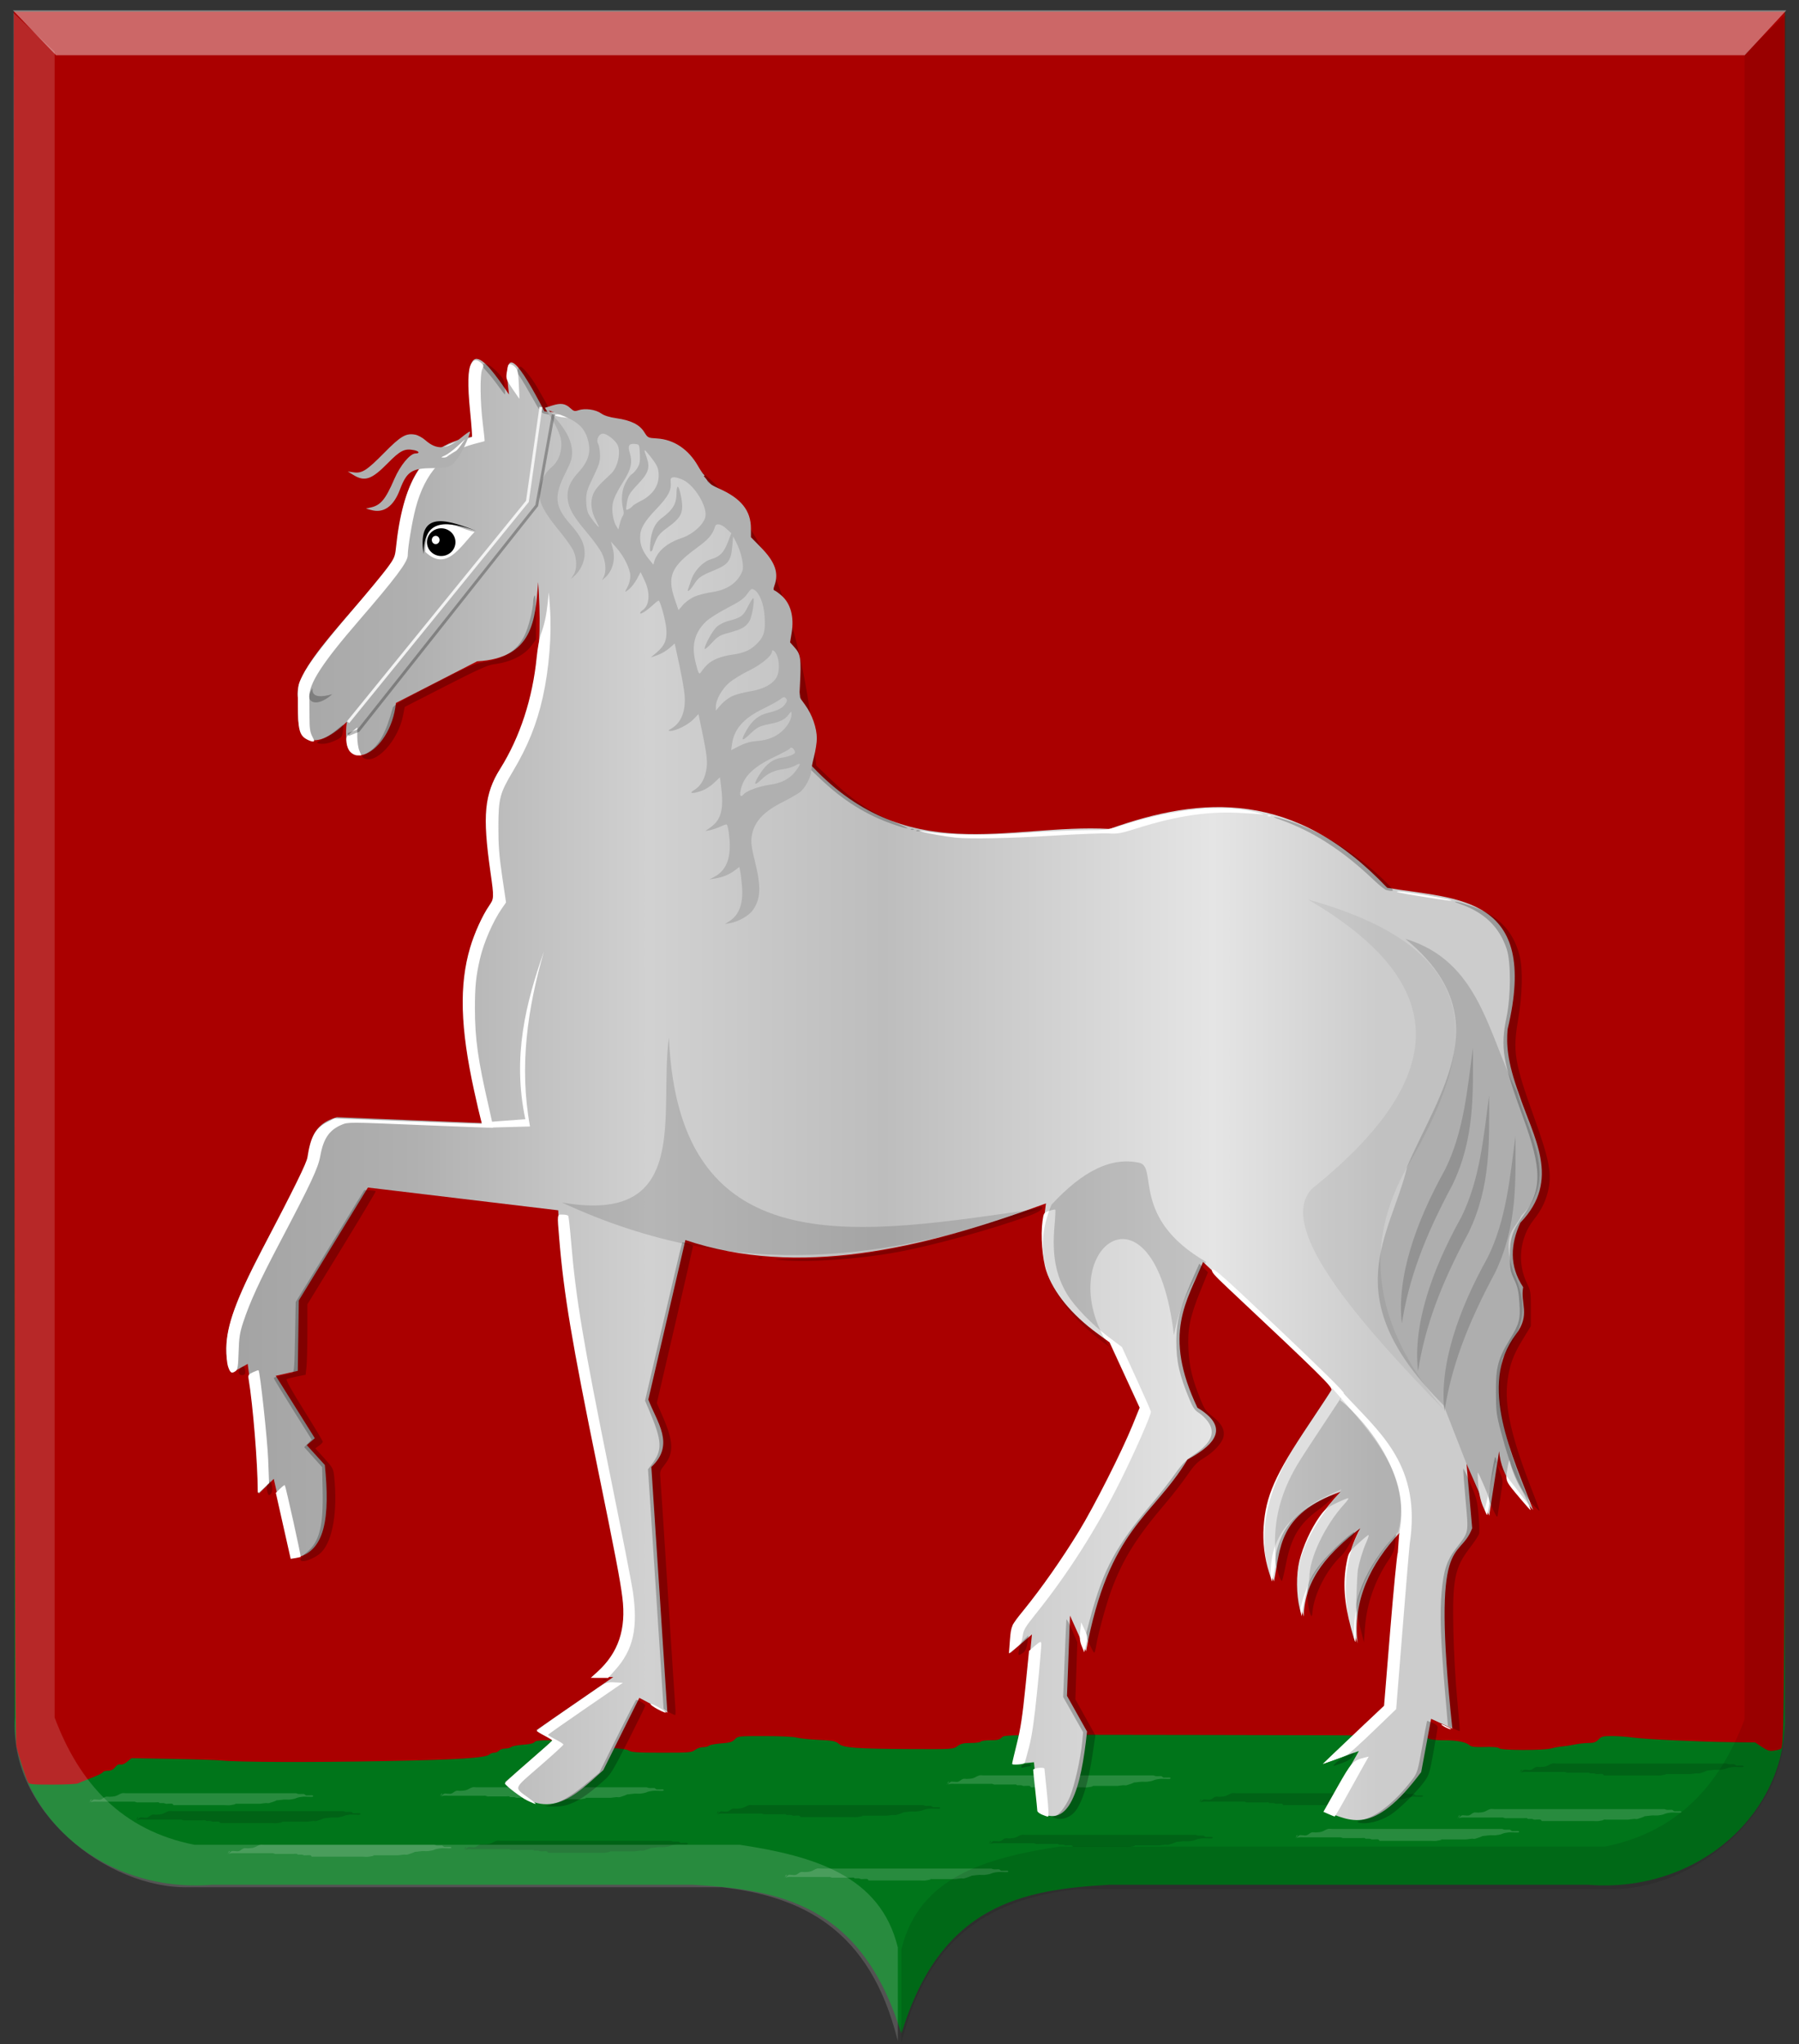 <?xml version="1.0" encoding="UTF-8" standalone="no"?>
<!-- Created with Inkscape (http://www.inkscape.org/) -->

<svg
   xmlns:dc="http://purl.org/dc/elements/1.1/"
   xmlns:cc="http://creativecommons.org/ns#"
   xmlns:rdf="http://www.w3.org/1999/02/22-rdf-syntax-ns#"
   xmlns:svg="http://www.w3.org/2000/svg"
   xmlns="http://www.w3.org/2000/svg"
   xmlns:xlink="http://www.w3.org/1999/xlink"
   xmlns:sodipodi="http://sodipodi.sourceforge.net/DTD/sodipodi-0.dtd"
   xmlns:inkscape="http://www.inkscape.org/namespaces/inkscape"
   width="619.875"
   height="704.25"
   id="svg38081"
   version="1.1"
   inkscape:version="0.48.4 r9939"
   sodipodi:docname="Peerd.svg">
  <rect width="100%" height="100%" fill="#333333" stroke="none"/>
  <defs
     id="defs38083">
    <linearGradient
       inkscape:collect="always"
       xlink:href="#linearGradient21651"
       id="linearGradient4421"
       gradientUnits="userSpaceOnUse"
       x1="0"
       y1="174.07"
       x2="30"
       y2="174.07"
       gradientTransform="translate(0,158.891)" />
    <linearGradient
       id="linearGradient21651">
      <stop
         id="stop21653"
         offset="0"
         style="stop-color:#cc992d;stop-opacity:1;" />
      <stop
         id="stop21655"
         offset="0.143"
         style="stop-color:#e1a832;stop-opacity:1;" />
      <stop
         style="stop-color:#e5cf5c;stop-opacity:1;"
         offset="0.321"
         id="stop21657" />
      <stop
         id="stop21659"
         offset="0.5"
         style="stop-color:#e5c547;stop-opacity:1;" />
      <stop
         style="stop-color:#ffffa3;stop-opacity:1;"
         offset="0.75"
         id="stop21661" />
      <stop
         id="stop21663"
         offset="0.875"
         style="stop-color:#ffd94d;stop-opacity:1;" />
      <stop
         style="stop-color:#ffdb4e;stop-opacity:1;"
         offset="1"
         id="stop21665" />
    </linearGradient>
    <linearGradient
       gradientUnits="userSpaceOnUse"
       y2="174.07"
       x2="30"
       y1="174.07"
       x1="0"
       id="linearGradient4379"
       xlink:href="#linearGradient21651"
       inkscape:collect="always" />
    <linearGradient
       id="linearGradient4070-8-2-8-8-7-0-6-5">
      <stop
         style="stop-color:#a3a3a3;stop-opacity:1;"
         offset="0"
         id="stop4072-1-2-6-4-1-4-7-9" />
      <stop
         style="stop-color:#b0b0b0;stop-opacity:1;"
         offset="0.143"
         id="stop4074-8-0-7-0-4-8-7-1" />
      <stop
         id="stop4076-6-1-0-3-7-5-9-8"
         offset="0.321"
         style="stop-color:#d1d1d1;stop-opacity:1;" />
      <stop
         style="stop-color:#bdbdbd;stop-opacity:1;"
         offset="0.5"
         id="stop4078-0-2-8-7-6-7-6-1" />
      <stop
         id="stop4080-2-7-1-8-8-3-4-7"
         offset="0.75"
         style="stop-color:#e5e5e5;stop-opacity:1;" />
      <stop
         style="stop-color:#cccccc;stop-opacity:1;"
         offset="0.875"
         id="stop4082-4-7-8-3-2-3-1-8" />
      <stop
         id="stop4084-9-0-3-1-3-0-9-6"
         offset="1"
         style="stop-color:#cccccc;stop-opacity:1;" />
    </linearGradient>
    <linearGradient
       gradientUnits="userSpaceOnUse"
       y2="204.963"
       x2="29.643"
       y1="204.963"
       x1="3.214"
       id="linearGradient4389"
       xlink:href="#linearGradient4070-8-2-8-8-7-0-6-5"
       inkscape:collect="always"
       gradientTransform="translate(336.429,486.112)" />
    <linearGradient
       inkscape:collect="always"
       xlink:href="#linearGradient4070-8-2-8-8-7-0-6-5"
       id="linearGradient38736"
       x1="90.876"
       y1="508.302"
       x2="544.144"
       y2="508.302"
       gradientUnits="userSpaceOnUse" />
  </defs>
  <sodipodi:namedview
     id="base"
     pagecolor="#ffffff"
     bordercolor="#666666"
     borderopacity="1.0"
     inkscape:pageopacity="0.0"
     inkscape:pageshadow="2"
     inkscape:zoom="0.49497475"
     inkscape:cx="586.11052"
     inkscape:cy="211.63274"
     inkscape:document-units="px"
     inkscape:current-layer="layer1"
     showgrid="false"
     fit-margin-top="0"
     fit-margin-left="0"
     fit-margin-right="0"
     fit-margin-bottom="0"
     inkscape:window-width="1600"
     inkscape:window-height="837"
     inkscape:window-x="-8"
     inkscape:window-y="-8"
     inkscape:window-maximized="1" />
  <g
     inkscape:label="Laag 1"
     inkscape:groupmode="layer"
     id="layer1"
     transform="translate(-12.875,-132.969)">
    <g
       transform="matrix(3.759,0,0,3.833,-879.155,-1063.937)"
       id="layer1-5"
       inkscape:label="Laag 1">
      <path
         style="fill:#00751a;fill-opacity:1;stroke:#000000;stroke-width:1px;stroke-linecap:butt;stroke-linejoin:miter;stroke-opacity:0"
         d="m 319.905,313.31 -81.269,0 0,153.109 c -0.268,8.719 7.932,16.042 18.094,15.247 l 22.871,0 21.211,0 c 7.898,0.446 15.48,1.714 19.093,13.341 3.268,-61.656 3.483,-122.294 0,-181.698 z"
         id="path2830"
         sodipodi:nodetypes="cccccccc"
         inkscape:connector-curvature="0" />
      <path
         style="fill:#00751a;fill-opacity:1;stroke:#000000;stroke-width:1px;stroke-linecap:butt;stroke-linejoin:miter;stroke-opacity:0"
         d="m 319.952,313.31 80.962,0 0,153.109 c 0.267,8.719 -7.902,16.042 -18.026,15.247 l -22.784,0 -21.131,0 c -7.868,0.446 -15.422,1.714 -19.021,13.341 l 0,-181.698 z"
         id="path2830-1"
         sodipodi:nodetypes="cccccccc"
         inkscape:connector-curvature="0" />
      <path
         style="fill:#aa0000"
         d="m 239.879,472.448 c -0.211,-0.387 -0.911,-2.511 -1.07,-3.246 -0.118,-0.549 -0.164,-18.634 -0.195,-78.303 l -0.041,-77.59 81.175,0 81.175,0 -0.001,76.592 c -10e-4,73.369 -0.027,79.243 -0.355,79.538 -0.051,0.046 -0.325,0.12 -0.608,0.165 -0.443,0.07 -0.604,0.024 -1.144,-0.323 l -0.629,-0.404 -2.134,-0.025 c -2.975,-0.034 -7.991,-0.266 -9.112,-0.421 -0.515,-0.071 -1.359,-0.13 -1.874,-0.13 -0.833,0 -0.97,0.035 -1.238,0.312 -0.239,0.247 -0.428,0.312 -0.905,0.312 -0.332,0 -0.914,0.062 -1.295,0.139 -0.381,0.076 -0.895,0.154 -1.142,0.173 -0.247,0.018 -0.681,0.096 -0.964,0.172 -0.715,0.193 -4.593,0.186 -4.794,-0.009 -0.102,-0.099 -0.547,-0.138 -1.323,-0.116 -0.885,0.025 -1.222,-0.012 -1.383,-0.151 -0.346,-0.298 -1.166,-0.456 -2.372,-0.457 -0.834,0 -1.239,-0.058 -1.542,-0.219 -0.386,-0.205 -1.604,-0.22 -19.574,-0.252 -19.082,-0.033 -19.164,-0.033 -19.398,0.218 -0.188,0.202 -0.396,0.252 -1.043,0.252 -0.444,0 -0.844,0.056 -0.887,0.125 -0.044,0.069 -0.454,0.125 -0.913,0.125 -0.662,0 -0.914,0.058 -1.225,0.281 -0.387,0.277 -0.435,0.28 -4.269,0.262 -5.058,-0.025 -6.155,-0.103 -6.613,-0.474 -0.305,-0.246 -0.542,-0.291 -1.891,-0.355 -0.848,-0.04 -1.745,-0.133 -1.992,-0.205 -0.248,-0.073 -1.549,-0.132 -2.902,-0.132 -2.411,0 -2.458,0.005 -2.738,0.294 -0.234,0.242 -0.458,0.307 -1.261,0.366 -0.537,0.039 -1.038,0.131 -1.113,0.205 -0.075,0.073 -0.32,0.133 -0.544,0.133 -0.224,0 -0.554,0.112 -0.734,0.249 -0.303,0.232 -0.521,0.249 -3.043,0.249 -2.197,0 -2.772,-0.036 -3.01,-0.187 -0.207,-0.132 -0.822,-0.21 -2.084,-0.264 -1.038,-0.045 -1.898,-0.141 -2.047,-0.229 -0.499,-0.295 -1.48,-0.442 -2.943,-0.442 -1.113,0 -1.505,0.042 -1.582,0.17 -0.066,0.108 -0.444,0.193 -1.044,0.233 -0.518,0.035 -1.006,0.127 -1.086,0.204 -0.08,0.077 -0.329,0.141 -0.553,0.141 -0.225,0 -0.48,0.084 -0.568,0.187 -0.088,0.103 -0.286,0.187 -0.44,0.187 -0.154,0 -0.352,0.07 -0.44,0.156 -0.322,0.314 -2.986,0.48 -9.596,0.598 -6.83,0.122 -13.48,0.098 -14.975,-0.054 -0.46,-0.047 -2.503,-0.113 -4.54,-0.147 l -3.705,-0.062 -0.391,0.319 c -0.239,0.195 -0.481,0.292 -0.621,0.249 -0.151,-0.046 -0.318,0.038 -0.486,0.245 -0.174,0.215 -0.382,0.316 -0.648,0.316 -0.215,0 -0.426,0.055 -0.469,0.121 -0.08,0.125 -0.477,0.309 -1.48,0.685 -0.318,0.119 -0.679,0.267 -0.802,0.329 -0.123,0.061 -1.176,0.112 -2.341,0.112 -1.886,0 -2.131,-0.024 -2.237,-0.218 z"
         id="path37626"
         inkscape:connector-curvature="0" />
      <path
         style="fill:#000000;fill-opacity:0.16;stroke:none"
         d="m 1703.117,-1809.4 c 0.505,-0.673 0.842,-2.525 1.515,-2.02 0.673,0.505 -2.357,2.02 -1.515,2.02 1.214,0 1.903,-1.569 3.03,-2.02 0.625,-0.25 1.347,0 2.02,0 1.01,0 2.065,0.297 3.03,0 1.297,-0.399 2.238,-1.621 3.535,-2.02 0.966,-0.297 2.023,0.072 3.03,0 1.354,-0.097 2.738,-0.122 4.041,-0.505 1.591,-0.468 2.943,-1.593 4.546,-2.02 0.976,-0.26 2.02,0 3.03,0 2.02,0 4.041,0 6.061,0 7.408,0 14.816,0 22.223,0 22.729,0 45.457,0 68.185,0 5.556,0 11.112,0 16.668,0 1.684,0 3.367,0 5.051,0 0.842,0 1.684,0 2.525,0 0.168,0 0.342,-0.041 0.505,0 0.516,0.129 0.993,0.401 1.515,0.505 0.501,0.1 1.995,0 2.525,0 0.337,0 0.673,0 1.01,0 0.168,0 0.354,-0.075 0.505,0 0.543,0.272 0.952,0.785 1.515,1.01 0.313,0.125 0.673,0 1.01,0 0.505,0 1.01,0 1.515,0 0.673,0 1.36,-0.132 2.02,0 0.234,0.047 0.505,0.267 0.505,0.505 0,0.238 -0.269,0.471 -0.505,0.505 -1,0.143 -2.02,0 -3.03,0 -1.347,0 -2.703,-0.157 -4.041,0 -5.81,0.684 -3.281,1.337 -9.091,2.02 -1.338,0.157 -2.696,-0.079 -4.041,0 -1.522,0.09 -3.026,0.388 -4.546,0.505 -6.432,0.495 5.079,-1.407 -6.061,2.02 -0.805,0.248 -1.686,-0.065 -2.525,0 -1.353,0.104 -2.69,0.37 -4.041,0.505 -0.335,0.034 -0.673,0 -1.01,0 -1.347,0 -2.694,0 -4.041,0 -3.535,0 -7.071,0 -10.607,0 -7.626,0 3.379,-0.266 -5.556,1.01 -1.333,0.191 -2.694,0 -4.041,0 -1.01,0 -2.02,0 -3.03,0 -5.388,0 -10.775,0 -16.162,0 -4.041,0 -8.081,0 -12.122,0 -1.01,0 -2.02,0 -3.03,0 -0.505,0 -1.01,0 -1.515,0 -0.168,0 -0.365,0.093 -0.505,0 -0.396,-0.264 -0.552,-0.879 -1.01,-1.01 -0.667,-0.191 -2.521,0 -3.535,0 -0.337,0 -0.68,0.066 -1.01,0 -0.522,-0.104 -0.999,-0.376 -1.515,-0.505 -0.163,-0.041 -0.337,0 -0.505,0 -0.673,0 -1.347,0 -2.02,0 -0.168,0 -0.354,0.075 -0.505,0 -0.213,-0.106 -0.274,-0.447 -0.505,-0.505 -0.6,-0.15 -1.8,0 -2.525,0 -2.02,0 -4.041,0 -6.061,0 -1.852,0 -3.704,0 -5.556,0 -0.505,0 -1.02,0.099 -1.515,0 -0.522,-0.104 -0.993,-0.401 -1.515,-0.505 -0.33,-0.066 -0.673,0 -1.01,0 -1.01,0 -2.02,0 -3.03,0 -3.199,0 -6.398,0 -9.597,0 -3.367,0 -6.734,0 -10.101,0 -1.01,0 -2.02,0 -3.03,0 -0.67,0 -1.781,-0.106 -2.525,0 -1.014,0.145 -2.02,0.337 -3.03,0.505 z"
         id="path37628"
         inkscape:connector-curvature="0"
         transform="matrix(0.129,0,0,0.125,30.059,702.046)" />
      <path
         style="fill:#000000;fill-opacity:0.16;stroke:none"
         d="m 279.832,478.535 c 0.065,-0.084 0.108,-0.315 0.195,-0.252 0.087,0.063 -0.303,0.252 -0.195,0.252 0.156,0 0.245,-0.196 0.39,-0.252 0.08,-0.031 0.173,0 0.26,0 0.13,0 0.265,0.037 0.39,0 0.167,-0.05 0.288,-0.202 0.454,-0.252 0.124,-0.037 0.26,0.009 0.39,0 0.174,-0.012 0.352,-0.015 0.519,-0.063 0.204,-0.058 0.378,-0.199 0.584,-0.252 0.125,-0.033 0.26,0 0.39,0 0.26,0 0.519,0 0.779,0 0.952,0 1.904,0 2.857,0 2.922,0 5.843,0 8.765,0 0.714,0 1.428,0 2.142,0 0.216,0 0.433,0 0.649,0 0.108,0 0.216,0 0.325,0 0.022,0 0.044,-0.005 0.065,0 0.066,0.016 0.128,0.05 0.195,0.063 0.064,0.013 0.256,0 0.325,0 0.043,0 0.087,0 0.13,0 0.022,0 0.046,-0.009 0.065,0 0.07,0.034 0.122,0.098 0.195,0.126 0.04,0.016 0.087,0 0.13,0 0.065,0 0.13,0 0.195,0 0.087,0 0.175,-0.017 0.26,0 0.03,0.006 0.065,0.033 0.065,0.063 0,0.03 -0.035,0.059 -0.065,0.063 -0.129,0.018 -0.26,0 -0.39,0 -0.173,0 -0.347,-0.02 -0.519,0 -0.747,0.085 -0.422,0.167 -1.169,0.252 -0.172,0.02 -0.347,-0.01 -0.519,0 -0.196,0.011 -0.389,0.048 -0.584,0.063 -0.827,0.062 0.653,-0.175 -0.779,0.252 -0.103,0.031 -0.217,-0.008 -0.325,0 -0.174,0.013 -0.346,0.046 -0.519,0.063 -0.043,0.004 -0.087,0 -0.13,0 -0.173,0 -0.346,0 -0.519,0 -0.454,0 -0.909,0 -1.363,0 -0.98,0 0.434,-0.033 -0.714,0.126 -0.171,0.024 -0.346,0 -0.519,0 -0.13,0 -0.26,0 -0.39,0 -0.693,0 -1.385,0 -2.078,0 -0.519,0 -1.039,0 -1.558,0 -0.13,0 -0.26,0 -0.39,0 -0.065,0 -0.13,0 -0.195,0 -0.022,0 -0.047,0.012 -0.065,0 -0.051,-0.033 -0.071,-0.11 -0.13,-0.126 -0.086,-0.024 -0.324,0 -0.454,0 -0.043,0 -0.087,0.008 -0.13,0 -0.067,-0.013 -0.128,-0.047 -0.195,-0.063 -0.021,-0.005 -0.043,0 -0.065,0 -0.087,0 -0.173,0 -0.26,0 -0.022,0 -0.046,0.009 -0.065,0 -0.027,-0.013 -0.035,-0.056 -0.065,-0.063 -0.077,-0.019 -0.231,0 -0.325,0 -0.26,0 -0.519,0 -0.779,0 -0.238,0 -0.476,0 -0.714,0 -0.065,0 -0.131,0.012 -0.195,0 -0.067,-0.013 -0.128,-0.05 -0.195,-0.063 -0.042,-0.008 -0.087,0 -0.13,0 -0.13,0 -0.26,0 -0.39,0 -0.411,0 -0.822,0 -1.234,0 -0.433,0 -0.866,0 -1.298,0 -0.13,0 -0.26,0 -0.39,0 -0.086,0 -0.229,-0.013 -0.325,0 -0.13,0.018 -0.26,0.042 -0.39,0.063 z"
         id="path37628-2"
         inkscape:connector-curvature="0" />
      <path
         style="fill:#000000;fill-opacity:0.16;stroke:none"
         d="m 302.969,475.329 c 0.065,-0.084 0.108,-0.315 0.195,-0.252 0.087,0.063 -0.303,0.252 -0.195,0.252 0.156,0 0.245,-0.196 0.39,-0.252 0.08,-0.031 0.173,0 0.26,0 0.13,0 0.265,0.037 0.39,0 0.167,-0.05 0.288,-0.202 0.454,-0.252 0.124,-0.037 0.26,0.009 0.39,0 0.174,-0.012 0.352,-0.015 0.519,-0.063 0.204,-0.058 0.378,-0.199 0.584,-0.252 0.125,-0.033 0.26,0 0.39,0 0.26,0 0.519,0 0.779,0 0.952,0 1.904,0 2.857,0 2.922,0 5.843,0 8.765,0 0.714,0 1.428,0 2.142,0 0.216,0 0.433,0 0.649,0 0.108,0 0.216,0 0.325,0 0.022,0 0.044,-0.005 0.065,0 0.066,0.016 0.128,0.05 0.195,0.063 0.064,0.013 0.256,0 0.325,0 0.043,0 0.087,0 0.13,0 0.022,0 0.046,-0.009 0.065,0 0.07,0.034 0.122,0.098 0.195,0.126 0.04,0.016 0.087,0 0.13,0 0.065,0 0.13,0 0.195,0 0.087,0 0.175,-0.017 0.26,0 0.03,0.006 0.065,0.033 0.065,0.063 0,0.03 -0.035,0.059 -0.065,0.063 -0.129,0.018 -0.26,0 -0.39,0 -0.173,0 -0.347,-0.02 -0.519,0 -0.747,0.085 -0.422,0.167 -1.169,0.252 -0.172,0.02 -0.347,-0.01 -0.519,0 -0.196,0.011 -0.389,0.048 -0.584,0.063 -0.827,0.062 0.653,-0.175 -0.779,0.252 -0.103,0.031 -0.217,-0.008 -0.325,0 -0.174,0.013 -0.346,0.046 -0.519,0.063 -0.043,0.004 -0.087,0 -0.13,0 -0.173,0 -0.346,0 -0.519,0 -0.454,0 -0.909,0 -1.363,0 -0.98,0 0.434,-0.033 -0.714,0.126 -0.171,0.024 -0.346,0 -0.519,0 -0.13,0 -0.26,0 -0.39,0 -0.693,0 -1.385,0 -2.078,0 -0.519,0 -1.039,0 -1.558,0 -0.13,0 -0.26,0 -0.39,0 -0.065,0 -0.13,0 -0.195,0 -0.022,0 -0.047,0.012 -0.065,0 -0.051,-0.033 -0.071,-0.11 -0.13,-0.126 -0.086,-0.024 -0.324,0 -0.454,0 -0.043,0 -0.087,0.008 -0.13,0 -0.067,-0.013 -0.128,-0.047 -0.195,-0.063 -0.021,-0.005 -0.043,0 -0.065,0 -0.087,0 -0.173,0 -0.26,0 -0.022,0 -0.046,0.009 -0.065,0 -0.027,-0.013 -0.035,-0.056 -0.065,-0.063 -0.077,-0.019 -0.231,0 -0.325,0 -0.26,0 -0.519,0 -0.779,0 -0.238,0 -0.476,0 -0.714,0 -0.065,0 -0.131,0.012 -0.195,0 -0.067,-0.013 -0.128,-0.05 -0.195,-0.063 -0.042,-0.008 -0.087,0 -0.13,0 -0.13,0 -0.26,0 -0.39,0 -0.411,0 -0.822,0 -1.234,0 -0.433,0 -0.866,0 -1.298,0 -0.13,0 -0.26,0 -0.39,0 -0.086,0 -0.229,-0.013 -0.325,0 -0.13,0.018 -0.26,0.042 -0.39,0.063 z"
         id="path37628-9"
         inkscape:connector-curvature="0" />
      <path
         style="fill:#000000;fill-opacity:0.16;stroke:none"
         d="m 347.224,474.26 c 0.065,-0.084 0.108,-0.315 0.195,-0.252 0.087,0.063 -0.303,0.252 -0.195,0.252 0.156,0 0.245,-0.196 0.39,-0.252 0.08,-0.031 0.173,0 0.26,0 0.13,0 0.265,0.037 0.39,0 0.167,-0.05 0.288,-0.202 0.454,-0.252 0.124,-0.037 0.26,0.009 0.39,0 0.174,-0.012 0.352,-0.015 0.519,-0.063 0.204,-0.058 0.378,-0.199 0.584,-0.252 0.125,-0.033 0.26,0 0.39,0 0.26,0 0.519,0 0.779,0 0.952,0 1.904,0 2.857,0 2.922,0 5.843,0 8.765,0 0.714,0 1.428,0 2.142,0 0.216,0 0.433,0 0.649,0 0.108,0 0.216,0 0.325,0 0.022,0 0.044,-0.005 0.065,0 0.066,0.016 0.128,0.05 0.195,0.063 0.064,0.013 0.256,0 0.325,0 0.043,0 0.087,0 0.13,0 0.022,0 0.046,-0.009 0.065,0 0.07,0.034 0.122,0.098 0.195,0.126 0.04,0.016 0.087,0 0.13,0 0.065,0 0.13,0 0.195,0 0.087,0 0.175,-0.017 0.26,0 0.03,0.006 0.065,0.033 0.065,0.063 0,0.03 -0.035,0.059 -0.065,0.063 -0.129,0.018 -0.26,0 -0.39,0 -0.173,0 -0.347,-0.02 -0.519,0 -0.747,0.085 -0.422,0.167 -1.169,0.252 -0.172,0.02 -0.347,-0.01 -0.519,0 -0.196,0.011 -0.389,0.048 -0.584,0.063 -0.827,0.062 0.653,-0.175 -0.779,0.252 -0.103,0.031 -0.217,-0.008 -0.325,0 -0.174,0.013 -0.346,0.046 -0.519,0.063 -0.043,0.004 -0.087,0 -0.13,0 -0.173,0 -0.346,0 -0.519,0 -0.454,0 -0.909,0 -1.363,0 -0.98,0 0.434,-0.033 -0.714,0.126 -0.171,0.024 -0.346,0 -0.519,0 -0.13,0 -0.26,0 -0.39,0 -0.693,0 -1.385,0 -2.078,0 -0.519,0 -1.039,0 -1.558,0 -0.13,0 -0.26,0 -0.39,0 -0.065,0 -0.13,0 -0.195,0 -0.022,0 -0.047,0.012 -0.065,0 -0.051,-0.033 -0.071,-0.11 -0.13,-0.126 -0.086,-0.024 -0.324,0 -0.454,0 -0.043,0 -0.087,0.008 -0.13,0 -0.067,-0.013 -0.128,-0.047 -0.195,-0.063 -0.021,-0.005 -0.043,0 -0.065,0 -0.087,0 -0.173,0 -0.26,0 -0.022,0 -0.046,0.009 -0.065,0 -0.027,-0.013 -0.035,-0.056 -0.065,-0.063 -0.077,-0.019 -0.231,0 -0.325,0 -0.26,0 -0.519,0 -0.779,0 -0.238,0 -0.476,0 -0.714,0 -0.065,0 -0.131,0.012 -0.195,0 -0.067,-0.013 -0.128,-0.05 -0.195,-0.063 -0.042,-0.008 -0.087,0 -0.13,0 -0.13,0 -0.26,0 -0.39,0 -0.411,0 -0.822,0 -1.234,0 -0.433,0 -0.866,0 -1.298,0 -0.13,0 -0.26,0 -0.39,0 -0.086,0 -0.229,-0.013 -0.325,0 -0.13,0.018 -0.26,0.042 -0.39,0.063 z"
         id="path37628-96"
         inkscape:connector-curvature="0" />
      <path
         style="fill:#000000;fill-opacity:0.16;stroke:none"
         d="m 376.605,471.588 c 0.065,-0.084 0.108,-0.315 0.195,-0.252 0.087,0.063 -0.303,0.252 -0.195,0.252 0.156,0 0.245,-0.196 0.39,-0.252 0.08,-0.031 0.173,0 0.26,0 0.13,0 0.265,0.037 0.39,0 0.167,-0.05 0.288,-0.202 0.454,-0.252 0.124,-0.037 0.26,0.009 0.39,0 0.174,-0.012 0.352,-0.015 0.519,-0.063 0.204,-0.058 0.378,-0.199 0.584,-0.252 0.125,-0.033 0.26,0 0.39,0 0.26,0 0.519,0 0.779,0 0.952,0 1.904,0 2.857,0 2.922,0 5.843,0 8.765,0 0.714,0 1.428,0 2.142,0 0.216,0 0.433,0 0.649,0 0.108,0 0.216,0 0.325,0 0.022,0 0.044,-0.005 0.065,0 0.066,0.016 0.128,0.05 0.195,0.063 0.064,0.013 0.256,0 0.325,0 0.043,0 0.087,0 0.13,0 0.022,0 0.046,-0.009 0.065,0 0.07,0.034 0.122,0.098 0.195,0.126 0.04,0.016 0.087,0 0.13,0 0.065,0 0.13,0 0.195,0 0.087,0 0.175,-0.017 0.26,0 0.03,0.006 0.065,0.033 0.065,0.063 0,0.03 -0.035,0.059 -0.065,0.063 -0.129,0.018 -0.26,0 -0.39,0 -0.173,0 -0.347,-0.02 -0.519,0 -0.747,0.085 -0.422,0.167 -1.169,0.252 -0.172,0.02 -0.347,-0.01 -0.519,0 -0.196,0.011 -0.389,0.048 -0.584,0.063 -0.827,0.062 0.653,-0.175 -0.779,0.252 -0.103,0.031 -0.217,-0.008 -0.325,0 -0.174,0.013 -0.346,0.046 -0.519,0.063 -0.043,0.004 -0.087,0 -0.13,0 -0.173,0 -0.346,0 -0.519,0 -0.454,0 -0.909,0 -1.363,0 -0.98,0 0.434,-0.033 -0.714,0.126 -0.171,0.024 -0.346,0 -0.519,0 -0.13,0 -0.26,0 -0.39,0 -0.693,0 -1.385,0 -2.078,0 -0.519,0 -1.039,0 -1.558,0 -0.13,0 -0.26,0 -0.39,0 -0.065,0 -0.13,0 -0.195,0 -0.022,0 -0.047,0.012 -0.065,0 -0.051,-0.033 -0.071,-0.11 -0.13,-0.126 -0.086,-0.024 -0.324,0 -0.454,0 -0.043,0 -0.087,0.008 -0.13,0 -0.067,-0.013 -0.128,-0.047 -0.195,-0.063 -0.021,-0.005 -0.043,0 -0.065,0 -0.087,0 -0.173,0 -0.26,0 -0.022,0 -0.046,0.009 -0.065,0 -0.027,-0.013 -0.035,-0.056 -0.065,-0.063 -0.077,-0.019 -0.231,0 -0.325,0 -0.26,0 -0.519,0 -0.779,0 -0.238,0 -0.476,0 -0.714,0 -0.065,0 -0.131,0.012 -0.195,0 -0.067,-0.013 -0.128,-0.05 -0.195,-0.063 -0.042,-0.008 -0.087,0 -0.13,0 -0.13,0 -0.26,0 -0.39,0 -0.411,0 -0.822,0 -1.234,0 -0.433,0 -0.866,0 -1.298,0 -0.13,0 -0.26,0 -0.39,0 -0.086,0 -0.229,-0.013 -0.325,0 -0.13,0.018 -0.26,0.042 -0.39,0.063 z"
         id="path37628-3"
         inkscape:connector-curvature="0" />
      <path
         style="fill:#000000;fill-opacity:0.16;stroke:none"
         d="m 327.943,478.001 c 0.065,-0.084 0.108,-0.315 0.195,-0.252 0.087,0.063 -0.303,0.252 -0.195,0.252 0.156,0 0.245,-0.196 0.39,-0.252 0.08,-0.031 0.173,0 0.26,0 0.13,0 0.265,0.037 0.39,0 0.167,-0.05 0.288,-0.202 0.454,-0.252 0.124,-0.037 0.26,0.009 0.39,0 0.174,-0.012 0.352,-0.015 0.519,-0.063 0.204,-0.058 0.378,-0.199 0.584,-0.252 0.125,-0.033 0.26,0 0.39,0 0.26,0 0.519,0 0.779,0 0.952,0 1.904,0 2.857,0 2.922,0 5.843,0 8.765,0 0.714,0 1.428,0 2.142,0 0.216,0 0.433,0 0.649,0 0.108,0 0.216,0 0.325,0 0.022,0 0.044,-0.005 0.065,0 0.066,0.016 0.128,0.05 0.195,0.063 0.064,0.013 0.256,0 0.325,0 0.043,0 0.087,0 0.13,0 0.022,0 0.046,-0.009 0.065,0 0.07,0.034 0.122,0.098 0.195,0.126 0.04,0.016 0.087,0 0.13,0 0.065,0 0.13,0 0.195,0 0.087,0 0.175,-0.017 0.26,0 0.03,0.006 0.065,0.033 0.065,0.063 0,0.03 -0.035,0.059 -0.065,0.063 -0.129,0.018 -0.26,0 -0.39,0 -0.173,0 -0.347,-0.02 -0.519,0 -0.747,0.085 -0.422,0.167 -1.169,0.252 -0.172,0.02 -0.347,-0.01 -0.519,0 -0.196,0.011 -0.389,0.048 -0.584,0.063 -0.827,0.062 0.653,-0.175 -0.779,0.252 -0.103,0.031 -0.217,-0.008 -0.325,0 -0.174,0.013 -0.346,0.046 -0.519,0.063 -0.043,0.004 -0.087,0 -0.13,0 -0.173,0 -0.346,0 -0.519,0 -0.454,0 -0.909,0 -1.363,0 -0.98,0 0.434,-0.033 -0.714,0.126 -0.171,0.024 -0.346,0 -0.519,0 -0.13,0 -0.26,0 -0.39,0 -0.693,0 -1.385,0 -2.078,0 -0.519,0 -1.039,0 -1.558,0 -0.13,0 -0.26,0 -0.39,0 -0.065,0 -0.13,0 -0.195,0 -0.022,0 -0.047,0.012 -0.065,0 -0.051,-0.033 -0.071,-0.11 -0.13,-0.126 -0.086,-0.024 -0.324,0 -0.454,0 -0.043,0 -0.087,0.008 -0.13,0 -0.067,-0.013 -0.128,-0.047 -0.195,-0.063 -0.021,-0.005 -0.043,0 -0.065,0 -0.087,0 -0.173,0 -0.26,0 -0.022,0 -0.046,0.009 -0.065,0 -0.027,-0.013 -0.035,-0.056 -0.065,-0.063 -0.077,-0.019 -0.231,0 -0.325,0 -0.26,0 -0.519,0 -0.779,0 -0.238,0 -0.476,0 -0.714,0 -0.065,0 -0.131,0.012 -0.195,0 -0.067,-0.013 -0.128,-0.05 -0.195,-0.063 -0.042,-0.008 -0.087,0 -0.13,0 -0.13,0 -0.26,0 -0.39,0 -0.411,0 -0.822,0 -1.234,0 -0.433,0 -0.866,0 -1.298,0 -0.13,0 -0.26,0 -0.39,0 -0.086,0 -0.229,-0.013 -0.325,0 -0.13,0.018 -0.26,0.042 -0.39,0.063 z"
         id="path37628-5"
         inkscape:connector-curvature="0" />
      <path
         style="fill:#ffffff;fill-opacity:0.16;stroke:none"
         d="m 277.628,473.726 c 0.065,-0.084 0.108,-0.315 0.195,-0.252 0.087,0.063 -0.303,0.252 -0.195,0.252 0.156,0 0.245,-0.196 0.39,-0.252 0.08,-0.031 0.173,0 0.26,0 0.13,0 0.265,0.037 0.39,0 0.167,-0.05 0.288,-0.202 0.454,-0.252 0.124,-0.037 0.26,0.009 0.39,0 0.174,-0.012 0.352,-0.015 0.519,-0.063 0.204,-0.058 0.378,-0.199 0.584,-0.252 0.125,-0.033 0.26,0 0.39,0 0.26,0 0.519,0 0.779,0 0.952,0 1.904,0 2.857,0 2.922,0 5.843,0 8.765,0 0.714,0 1.428,0 2.142,0 0.216,0 0.433,0 0.649,0 0.108,0 0.216,0 0.325,0 0.022,0 0.044,-0.005 0.065,0 0.066,0.016 0.128,0.05 0.195,0.063 0.064,0.013 0.256,0 0.325,0 0.043,0 0.087,0 0.13,0 0.022,0 0.046,-0.009 0.065,0 0.07,0.034 0.122,0.098 0.195,0.126 0.04,0.016 0.087,0 0.13,0 0.065,0 0.13,0 0.195,0 0.087,0 0.175,-0.017 0.26,0 0.03,0.006 0.065,0.033 0.065,0.063 0,0.03 -0.035,0.059 -0.065,0.063 -0.129,0.018 -0.26,0 -0.39,0 -0.173,0 -0.347,-0.02 -0.519,0 -0.747,0.085 -0.422,0.167 -1.169,0.252 -0.172,0.02 -0.347,-0.01 -0.519,0 -0.196,0.011 -0.389,0.048 -0.584,0.063 -0.827,0.062 0.653,-0.175 -0.779,0.252 -0.103,0.031 -0.217,-0.008 -0.325,0 -0.174,0.013 -0.346,0.046 -0.519,0.063 -0.043,0.004 -0.087,0 -0.13,0 -0.173,0 -0.346,0 -0.519,0 -0.454,0 -0.909,0 -1.363,0 -0.98,0 0.434,-0.033 -0.714,0.126 -0.171,0.024 -0.346,0 -0.519,0 -0.13,0 -0.26,0 -0.39,0 -0.693,0 -1.385,0 -2.078,0 -0.519,0 -1.039,0 -1.558,0 -0.13,0 -0.26,0 -0.39,0 -0.065,0 -0.13,0 -0.195,0 -0.022,0 -0.047,0.012 -0.065,0 -0.051,-0.033 -0.071,-0.11 -0.13,-0.126 -0.086,-0.024 -0.324,0 -0.454,0 -0.043,0 -0.087,0.008 -0.13,0 -0.067,-0.013 -0.128,-0.047 -0.195,-0.063 -0.021,-0.005 -0.043,0 -0.065,0 -0.087,0 -0.173,0 -0.26,0 -0.022,0 -0.046,0.009 -0.065,0 -0.027,-0.013 -0.035,-0.056 -0.065,-0.063 -0.077,-0.019 -0.231,0 -0.325,0 -0.26,0 -0.519,0 -0.779,0 -0.238,0 -0.476,0 -0.714,0 -0.065,0 -0.131,0.012 -0.195,0 -0.067,-0.013 -0.128,-0.05 -0.195,-0.063 -0.042,-0.008 -0.087,0 -0.13,0 -0.13,0 -0.26,0 -0.39,0 -0.411,0 -0.822,0 -1.234,0 -0.433,0 -0.866,0 -1.298,0 -0.13,0 -0.26,0 -0.39,0 -0.086,0 -0.229,-0.013 -0.325,0 -0.13,0.018 -0.26,0.042 -0.39,0.063 z"
         id="path37628-51"
         inkscape:connector-curvature="0" />
      <path
         style="fill:#ffffff;fill-opacity:0.16;stroke:none"
         d="m 258.164,478.892 c 0.065,-0.084 0.108,-0.315 0.195,-0.252 0.087,0.063 -0.303,0.252 -0.195,0.252 0.156,0 0.245,-0.196 0.39,-0.252 0.08,-0.031 0.173,0 0.26,0 0.13,0 0.265,0.037 0.39,0 0.167,-0.05 0.288,-0.202 0.454,-0.252 0.124,-0.037 0.26,0.009 0.39,0 0.174,-0.012 0.352,-0.015 0.519,-0.063 0.204,-0.058 0.378,-0.199 0.584,-0.252 0.125,-0.033 0.26,0 0.39,0 0.26,0 0.519,0 0.779,0 0.952,0 1.904,0 2.857,0 2.922,0 5.843,0 8.765,0 0.714,0 1.428,0 2.142,0 0.216,0 0.433,0 0.649,0 0.108,0 0.216,0 0.325,0 0.022,0 0.044,-0.005 0.065,0 0.066,0.016 0.128,0.05 0.195,0.063 0.064,0.013 0.256,0 0.325,0 0.043,0 0.087,0 0.13,0 0.022,0 0.046,-0.009 0.065,0 0.07,0.034 0.122,0.098 0.195,0.126 0.04,0.016 0.087,0 0.13,0 0.065,0 0.13,0 0.195,0 0.087,0 0.175,-0.017 0.26,0 0.03,0.006 0.065,0.033 0.065,0.063 0,0.03 -0.035,0.059 -0.065,0.063 -0.129,0.018 -0.26,0 -0.39,0 -0.173,0 -0.347,-0.02 -0.519,0 -0.747,0.085 -0.422,0.167 -1.169,0.252 -0.172,0.02 -0.347,-0.01 -0.519,0 -0.196,0.011 -0.389,0.048 -0.584,0.063 -0.827,0.062 0.653,-0.175 -0.779,0.252 -0.103,0.031 -0.217,-0.008 -0.325,0 -0.174,0.013 -0.346,0.046 -0.519,0.063 -0.043,0.004 -0.087,0 -0.13,0 -0.173,0 -0.346,0 -0.519,0 -0.454,0 -0.909,0 -1.363,0 -0.98,0 0.434,-0.033 -0.714,0.126 -0.171,0.024 -0.346,0 -0.519,0 -0.13,0 -0.26,0 -0.39,0 -0.693,0 -1.385,0 -2.078,0 -0.519,0 -1.039,0 -1.558,0 -0.13,0 -0.26,0 -0.39,0 -0.065,0 -0.13,0 -0.195,0 -0.022,0 -0.047,0.012 -0.065,0 -0.051,-0.033 -0.071,-0.11 -0.13,-0.126 -0.086,-0.024 -0.324,0 -0.454,0 -0.043,0 -0.087,0.008 -0.13,0 -0.067,-0.013 -0.128,-0.047 -0.195,-0.063 -0.021,-0.005 -0.043,0 -0.065,0 -0.087,0 -0.173,0 -0.26,0 -0.022,0 -0.046,0.009 -0.065,0 -0.027,-0.013 -0.035,-0.056 -0.065,-0.063 -0.077,-0.019 -0.231,0 -0.325,0 -0.26,0 -0.519,0 -0.779,0 -0.238,0 -0.476,0 -0.714,0 -0.065,0 -0.131,0.012 -0.195,0 -0.067,-0.013 -0.128,-0.05 -0.195,-0.063 -0.042,-0.008 -0.087,0 -0.13,0 -0.13,0 -0.26,0 -0.39,0 -0.411,0 -0.822,0 -1.234,0 -0.433,0 -0.866,0 -1.298,0 -0.13,0 -0.26,0 -0.39,0 -0.086,0 -0.229,-0.013 -0.325,0 -0.13,0.018 -0.26,0.042 -0.39,0.063 z"
         id="path37628-51-4"
         inkscape:connector-curvature="0" />
      <path
         style="fill:#ffffff;fill-opacity:0.16;stroke:none"
         d="m 309.213,481.029 c 0.065,-0.084 0.108,-0.315 0.195,-0.252 0.087,0.063 -0.303,0.252 -0.195,0.252 0.156,0 0.245,-0.196 0.39,-0.252 0.08,-0.031 0.173,0 0.26,0 0.13,0 0.265,0.037 0.39,0 0.167,-0.05 0.288,-0.202 0.454,-0.252 0.124,-0.037 0.26,0.009 0.39,0 0.174,-0.012 0.352,-0.015 0.519,-0.063 0.204,-0.058 0.378,-0.199 0.584,-0.252 0.125,-0.033 0.26,0 0.39,0 0.26,0 0.519,0 0.779,0 0.952,0 1.904,0 2.857,0 2.922,0 5.843,0 8.765,0 0.714,0 1.428,0 2.142,0 0.216,0 0.433,0 0.649,0 0.108,0 0.216,0 0.325,0 0.022,0 0.044,-0.005 0.065,0 0.066,0.016 0.128,0.05 0.195,0.063 0.064,0.013 0.256,0 0.325,0 0.043,0 0.087,0 0.13,0 0.022,0 0.046,-0.009 0.065,0 0.07,0.034 0.122,0.098 0.195,0.126 0.04,0.016 0.087,0 0.13,0 0.065,0 0.13,0 0.195,0 0.087,0 0.175,-0.017 0.26,0 0.03,0.006 0.065,0.033 0.065,0.063 0,0.03 -0.035,0.059 -0.065,0.063 -0.129,0.018 -0.26,0 -0.39,0 -0.173,0 -0.347,-0.02 -0.519,0 -0.747,0.085 -0.422,0.167 -1.169,0.252 -0.172,0.02 -0.347,-0.01 -0.519,0 -0.196,0.011 -0.389,0.048 -0.584,0.063 -0.827,0.062 0.653,-0.175 -0.779,0.252 -0.103,0.031 -0.217,-0.008 -0.325,0 -0.174,0.013 -0.346,0.046 -0.519,0.063 -0.043,0.004 -0.087,0 -0.13,0 -0.173,0 -0.346,0 -0.519,0 -0.454,0 -0.909,0 -1.363,0 -0.98,0 0.434,-0.033 -0.714,0.126 -0.171,0.024 -0.346,0 -0.519,0 -0.13,0 -0.26,0 -0.39,0 -0.693,0 -1.385,0 -2.078,0 -0.519,0 -1.039,0 -1.558,0 -0.13,0 -0.26,0 -0.39,0 -0.065,0 -0.13,0 -0.195,0 -0.022,0 -0.047,0.012 -0.065,0 -0.051,-0.033 -0.071,-0.11 -0.13,-0.126 -0.086,-0.024 -0.324,0 -0.454,0 -0.043,0 -0.087,0.008 -0.13,0 -0.067,-0.013 -0.128,-0.047 -0.195,-0.063 -0.021,-0.005 -0.043,0 -0.065,0 -0.087,0 -0.173,0 -0.26,0 -0.022,0 -0.046,0.009 -0.065,0 -0.027,-0.013 -0.035,-0.056 -0.065,-0.063 -0.077,-0.019 -0.231,0 -0.325,0 -0.26,0 -0.519,0 -0.779,0 -0.238,0 -0.476,0 -0.714,0 -0.065,0 -0.131,0.012 -0.195,0 -0.067,-0.013 -0.128,-0.05 -0.195,-0.063 -0.042,-0.008 -0.087,0 -0.13,0 -0.13,0 -0.26,0 -0.39,0 -0.411,0 -0.822,0 -1.234,0 -0.433,0 -0.866,0 -1.298,0 -0.13,0 -0.26,0 -0.39,0 -0.086,0 -0.229,-0.013 -0.325,0 -0.13,0.018 -0.26,0.042 -0.39,0.063 z"
         id="path37628-51-7"
         inkscape:connector-curvature="0" />
      <path
         style="fill:#ffffff;fill-opacity:0.16;stroke:none"
         d="m 324.087,472.657 c 0.065,-0.084 0.108,-0.315 0.195,-0.252 0.087,0.063 -0.303,0.252 -0.195,0.252 0.156,0 0.245,-0.196 0.39,-0.252 0.08,-0.031 0.173,0 0.26,0 0.13,0 0.265,0.037 0.39,0 0.167,-0.05 0.288,-0.202 0.454,-0.252 0.124,-0.037 0.26,0.009 0.39,0 0.174,-0.012 0.352,-0.015 0.519,-0.063 0.204,-0.058 0.378,-0.199 0.584,-0.252 0.125,-0.033 0.26,0 0.39,0 0.26,0 0.519,0 0.779,0 0.952,0 1.904,0 2.857,0 2.922,0 5.843,0 8.765,0 0.714,0 1.428,0 2.142,0 0.216,0 0.433,0 0.649,0 0.108,0 0.216,0 0.325,0 0.022,0 0.044,-0.005 0.065,0 0.066,0.016 0.128,0.05 0.195,0.063 0.064,0.013 0.256,0 0.325,0 0.043,0 0.087,0 0.13,0 0.022,0 0.046,-0.009 0.065,0 0.07,0.034 0.122,0.098 0.195,0.126 0.04,0.016 0.087,0 0.13,0 0.065,0 0.13,0 0.195,0 0.087,0 0.175,-0.017 0.26,0 0.03,0.006 0.065,0.033 0.065,0.063 0,0.03 -0.035,0.059 -0.065,0.063 -0.129,0.018 -0.26,0 -0.39,0 -0.173,0 -0.347,-0.02 -0.519,0 -0.747,0.085 -0.422,0.167 -1.169,0.252 -0.172,0.02 -0.347,-0.01 -0.519,0 -0.196,0.011 -0.389,0.048 -0.584,0.063 -0.827,0.062 0.653,-0.175 -0.779,0.252 -0.103,0.031 -0.217,-0.008 -0.325,0 -0.174,0.013 -0.346,0.046 -0.519,0.063 -0.043,0.004 -0.087,0 -0.13,0 -0.173,0 -0.346,0 -0.519,0 -0.454,0 -0.909,0 -1.363,0 -0.98,0 0.434,-0.033 -0.714,0.126 -0.171,0.024 -0.346,0 -0.519,0 -0.13,0 -0.26,0 -0.39,0 -0.693,0 -1.385,0 -2.078,0 -0.519,0 -1.039,0 -1.558,0 -0.13,0 -0.26,0 -0.39,0 -0.065,0 -0.13,0 -0.195,0 -0.022,0 -0.047,0.012 -0.065,0 -0.051,-0.033 -0.071,-0.11 -0.13,-0.126 -0.086,-0.024 -0.324,0 -0.454,0 -0.043,0 -0.087,0.008 -0.13,0 -0.067,-0.013 -0.128,-0.047 -0.195,-0.063 -0.021,-0.005 -0.043,0 -0.065,0 -0.087,0 -0.173,0 -0.26,0 -0.022,0 -0.046,0.009 -0.065,0 -0.027,-0.013 -0.035,-0.056 -0.065,-0.063 -0.077,-0.019 -0.231,0 -0.325,0 -0.26,0 -0.519,0 -0.779,0 -0.238,0 -0.476,0 -0.714,0 -0.065,0 -0.131,0.012 -0.195,0 -0.067,-0.013 -0.128,-0.05 -0.195,-0.063 -0.042,-0.008 -0.087,0 -0.13,0 -0.13,0 -0.26,0 -0.39,0 -0.411,0 -0.822,0 -1.234,0 -0.433,0 -0.866,0 -1.298,0 -0.13,0 -0.26,0 -0.39,0 -0.086,0 -0.229,-0.013 -0.325,0 -0.13,0.018 -0.26,0.042 -0.39,0.063 z"
         id="path37628-51-1"
         inkscape:connector-curvature="0" />
      <path
         style="fill:#ffffff;fill-opacity:0.16;stroke:none"
         d="m 356.039,477.467 c 0.065,-0.084 0.108,-0.315 0.195,-0.252 0.087,0.063 -0.303,0.252 -0.195,0.252 0.156,0 0.245,-0.196 0.39,-0.252 0.08,-0.031 0.173,0 0.26,0 0.13,0 0.265,0.037 0.39,0 0.167,-0.05 0.288,-0.202 0.454,-0.252 0.124,-0.037 0.26,0.009 0.39,0 0.174,-0.012 0.352,-0.015 0.519,-0.063 0.204,-0.058 0.378,-0.199 0.584,-0.252 0.125,-0.033 0.26,0 0.39,0 0.26,0 0.519,0 0.779,0 0.952,0 1.904,0 2.857,0 2.922,0 5.843,0 8.765,0 0.714,0 1.428,0 2.142,0 0.216,0 0.433,0 0.649,0 0.108,0 0.216,0 0.325,0 0.022,0 0.044,-0.005 0.065,0 0.066,0.016 0.128,0.05 0.195,0.063 0.064,0.013 0.256,0 0.325,0 0.043,0 0.087,0 0.13,0 0.022,0 0.046,-0.009 0.065,0 0.07,0.034 0.122,0.098 0.195,0.126 0.04,0.016 0.087,0 0.13,0 0.065,0 0.13,0 0.195,0 0.087,0 0.175,-0.017 0.26,0 0.03,0.006 0.065,0.033 0.065,0.063 0,0.03 -0.035,0.059 -0.065,0.063 -0.129,0.018 -0.26,0 -0.39,0 -0.173,0 -0.347,-0.02 -0.519,0 -0.747,0.085 -0.422,0.167 -1.169,0.252 -0.172,0.02 -0.347,-0.01 -0.519,0 -0.196,0.011 -0.389,0.048 -0.584,0.063 -0.827,0.062 0.653,-0.175 -0.779,0.252 -0.103,0.031 -0.217,-0.008 -0.325,0 -0.174,0.013 -0.346,0.046 -0.519,0.063 -0.043,0.004 -0.087,0 -0.13,0 -0.173,0 -0.346,0 -0.519,0 -0.454,0 -0.909,0 -1.363,0 -0.98,0 0.434,-0.033 -0.714,0.126 -0.171,0.024 -0.346,0 -0.519,0 -0.13,0 -0.26,0 -0.39,0 -0.693,0 -1.385,0 -2.078,0 -0.519,0 -1.039,0 -1.558,0 -0.13,0 -0.26,0 -0.39,0 -0.065,0 -0.13,0 -0.195,0 -0.022,0 -0.047,0.012 -0.065,0 -0.051,-0.033 -0.071,-0.11 -0.13,-0.126 -0.086,-0.024 -0.324,0 -0.454,0 -0.043,0 -0.087,0.008 -0.13,0 -0.067,-0.013 -0.128,-0.047 -0.195,-0.063 -0.021,-0.005 -0.043,0 -0.065,0 -0.087,0 -0.173,0 -0.26,0 -0.022,0 -0.046,0.009 -0.065,0 -0.027,-0.013 -0.035,-0.056 -0.065,-0.063 -0.077,-0.019 -0.231,0 -0.325,0 -0.26,0 -0.519,0 -0.779,0 -0.238,0 -0.476,0 -0.714,0 -0.065,0 -0.131,0.012 -0.195,0 -0.067,-0.013 -0.128,-0.05 -0.195,-0.063 -0.042,-0.008 -0.087,0 -0.13,0 -0.13,0 -0.26,0 -0.39,0 -0.411,0 -0.822,0 -1.234,0 -0.433,0 -0.866,0 -1.298,0 -0.13,0 -0.26,0 -0.39,0 -0.086,0 -0.229,-0.013 -0.325,0 -0.13,0.018 -0.26,0.042 -0.39,0.063 z"
         id="path37628-51-79"
         inkscape:connector-curvature="0" />
      <path
         style="fill:#ffffff;fill-opacity:0.16;stroke:none"
         d="m 370.913,475.685 c 0.065,-0.084 0.108,-0.315 0.195,-0.252 0.087,0.063 -0.303,0.252 -0.195,0.252 0.156,0 0.245,-0.196 0.39,-0.252 0.08,-0.031 0.173,0 0.26,0 0.13,0 0.265,0.037 0.39,0 0.167,-0.05 0.288,-0.202 0.454,-0.252 0.124,-0.037 0.26,0.009 0.39,0 0.174,-0.012 0.352,-0.015 0.519,-0.063 0.204,-0.058 0.378,-0.199 0.584,-0.252 0.125,-0.033 0.26,0 0.39,0 0.26,0 0.519,0 0.779,0 0.952,0 1.904,0 2.857,0 2.922,0 5.843,0 8.765,0 0.714,0 1.428,0 2.142,0 0.216,0 0.433,0 0.649,0 0.108,0 0.216,0 0.325,0 0.022,0 0.044,-0.005 0.065,0 0.066,0.016 0.128,0.05 0.195,0.063 0.064,0.013 0.256,0 0.325,0 0.043,0 0.087,0 0.13,0 0.022,0 0.046,-0.009 0.065,0 0.07,0.034 0.122,0.098 0.195,0.126 0.04,0.016 0.087,0 0.13,0 0.065,0 0.13,0 0.195,0 0.087,0 0.175,-0.017 0.26,0 0.03,0.006 0.065,0.033 0.065,0.063 0,0.03 -0.035,0.059 -0.065,0.063 -0.129,0.018 -0.26,0 -0.39,0 -0.173,0 -0.347,-0.02 -0.519,0 -0.747,0.085 -0.422,0.167 -1.169,0.252 -0.172,0.02 -0.347,-0.01 -0.519,0 -0.196,0.011 -0.389,0.048 -0.584,0.063 -0.827,0.062 0.653,-0.175 -0.779,0.252 -0.103,0.031 -0.217,-0.008 -0.325,0 -0.174,0.013 -0.346,0.046 -0.519,0.063 -0.043,0.004 -0.087,0 -0.13,0 -0.173,0 -0.346,0 -0.519,0 -0.454,0 -0.909,0 -1.363,0 -0.98,0 0.434,-0.033 -0.714,0.126 -0.171,0.024 -0.346,0 -0.519,0 -0.13,0 -0.26,0 -0.39,0 -0.693,0 -1.385,0 -2.078,0 -0.519,0 -1.039,0 -1.558,0 -0.13,0 -0.26,0 -0.39,0 -0.065,0 -0.13,0 -0.195,0 -0.022,0 -0.047,0.012 -0.065,0 -0.051,-0.033 -0.071,-0.11 -0.13,-0.126 -0.086,-0.024 -0.324,0 -0.454,0 -0.043,0 -0.087,0.008 -0.13,0 -0.067,-0.013 -0.128,-0.047 -0.195,-0.063 -0.021,-0.005 -0.043,0 -0.065,0 -0.087,0 -0.173,0 -0.26,0 -0.022,0 -0.046,0.009 -0.065,0 -0.027,-0.013 -0.035,-0.056 -0.065,-0.063 -0.077,-0.019 -0.231,0 -0.325,0 -0.26,0 -0.519,0 -0.779,0 -0.238,0 -0.476,0 -0.714,0 -0.065,0 -0.131,0.012 -0.195,0 -0.067,-0.013 -0.128,-0.05 -0.195,-0.063 -0.042,-0.008 -0.087,0 -0.13,0 -0.13,0 -0.26,0 -0.39,0 -0.411,0 -0.822,0 -1.234,0 -0.433,0 -0.866,0 -1.298,0 -0.13,0 -0.26,0 -0.39,0 -0.086,0 -0.229,-0.013 -0.325,0 -0.13,0.018 -0.26,0.042 -0.39,0.063 z"
         id="path37628-51-9"
         inkscape:connector-curvature="0" />
      <path
         style="fill:#ffffff;fill-opacity:0.16;stroke:none"
         d="m 245.493,474.26 c 0.065,-0.084 0.108,-0.315 0.195,-0.252 0.087,0.063 -0.303,0.252 -0.195,0.252 0.156,0 0.245,-0.196 0.39,-0.252 0.08,-0.031 0.173,0 0.26,0 0.13,0 0.265,0.037 0.39,0 0.167,-0.05 0.288,-0.202 0.454,-0.252 0.124,-0.037 0.26,0.009 0.39,0 0.174,-0.012 0.352,-0.015 0.519,-0.063 0.204,-0.058 0.378,-0.199 0.584,-0.252 0.125,-0.033 0.26,0 0.39,0 0.26,0 0.519,0 0.779,0 0.952,0 1.904,0 2.857,0 2.922,0 5.843,0 8.765,0 0.714,0 1.428,0 2.142,0 0.216,0 0.433,0 0.649,0 0.108,0 0.216,0 0.325,0 0.022,0 0.044,-0.005 0.065,0 0.066,0.016 0.128,0.05 0.195,0.063 0.064,0.013 0.256,0 0.325,0 0.043,0 0.087,0 0.13,0 0.022,0 0.046,-0.009 0.065,0 0.07,0.034 0.122,0.098 0.195,0.126 0.04,0.016 0.087,0 0.13,0 0.065,0 0.13,0 0.195,0 0.087,0 0.175,-0.017 0.26,0 0.03,0.006 0.065,0.033 0.065,0.063 0,0.03 -0.035,0.059 -0.065,0.063 -0.129,0.018 -0.26,0 -0.39,0 -0.173,0 -0.347,-0.02 -0.519,0 -0.747,0.085 -0.422,0.167 -1.169,0.252 -0.172,0.02 -0.347,-0.01 -0.519,0 -0.196,0.011 -0.389,0.048 -0.584,0.063 -0.827,0.062 0.653,-0.175 -0.779,0.252 -0.103,0.031 -0.217,-0.008 -0.325,0 -0.174,0.013 -0.346,0.046 -0.519,0.063 -0.043,0.004 -0.087,0 -0.13,0 -0.173,0 -0.346,0 -0.519,0 -0.454,0 -0.909,0 -1.363,0 -0.98,0 0.434,-0.033 -0.714,0.126 -0.171,0.024 -0.346,0 -0.519,0 -0.13,0 -0.26,0 -0.39,0 -0.693,0 -1.385,0 -2.078,0 -0.519,0 -1.039,0 -1.558,0 -0.13,0 -0.26,0 -0.39,0 -0.065,0 -0.13,0 -0.195,0 -0.022,0 -0.047,0.012 -0.065,0 -0.051,-0.033 -0.071,-0.11 -0.13,-0.126 -0.086,-0.024 -0.324,0 -0.454,0 -0.043,0 -0.087,0.008 -0.13,0 -0.067,-0.013 -0.128,-0.047 -0.195,-0.063 -0.021,-0.005 -0.043,0 -0.065,0 -0.087,0 -0.173,0 -0.26,0 -0.022,0 -0.046,0.009 -0.065,0 -0.027,-0.013 -0.035,-0.056 -0.065,-0.063 -0.077,-0.019 -0.231,0 -0.325,0 -0.26,0 -0.519,0 -0.779,0 -0.238,0 -0.476,0 -0.714,0 -0.065,0 -0.131,0.012 -0.195,0 -0.067,-0.013 -0.128,-0.05 -0.195,-0.063 -0.042,-0.008 -0.087,0 -0.13,0 -0.13,0 -0.26,0 -0.39,0 -0.411,0 -0.822,0 -1.234,0 -0.433,0 -0.866,0 -1.298,0 -0.13,0 -0.26,0 -0.39,0 -0.086,0 -0.229,-0.013 -0.325,0 -0.13,0.018 -0.26,0.042 -0.39,0.063 z"
         id="path37628-51-6"
         inkscape:connector-curvature="0" />
    </g>
    <path
       style="fill:#000000;fill-opacity:0.104;stroke:#000000;stroke-width:3.796px;stroke-linecap:butt;stroke-linejoin:miter;stroke-opacity:0"
       d="m 628.218,138.007 -14.217,13.403 0,573.875 c -8.545,22.781 -23.212,38.925 -48.216,43.863 l -187.919,0 c -25.538,3.871 -48.392,10.609 -54.398,35.334 l 0,32.288 c 9.534,-38.677 33.045,-49.804 60.579,-53.001 l 183.592,0 c 28.27,0.708 62.509,-26.347 59.961,-58.484 l 0.618,-587.277 z"
       id="path4051-6-6"
       sodipodi:nodetypes="ccccccccccc"
       inkscape:connector-curvature="0" />
    <path
       style="fill:#ffffff;fill-opacity:0.16;stroke:#000000;stroke-width:3.796px;stroke-linecap:butt;stroke-linejoin:miter;stroke-opacity:0"
       d="m 17.477,137.38 14.218,13.403 0,573.875 c 8.545,22.781 23.212,38.925 48.216,43.863 l 187.919,0 c 25.538,3.871 48.392,10.609 54.398,35.334 l 0,32.288 c -9.534,-38.678 -33.045,-49.805 -60.579,-53.001 l -183.592,0 C 49.786,783.85 15.547,756.795 18.095,724.658 L 17.477,137.38 z"
       id="path4051-5"
       sodipodi:nodetypes="ccccccccccc"
       inkscape:connector-curvature="0" />
    <path
       style="fill:#ffffff;fill-opacity:0.405;stroke:#000000;stroke-width:3.804px;stroke-linecap:butt;stroke-linejoin:miter;stroke-opacity:0"
       d="m 17.328,136.531 14.828,15.454 581.891,0 14.339,-15.454 -611.058,0 z"
       id="path10406-8"
       inkscape:connector-curvature="0" />
    <path
       style="fill:url(#linearGradient38736);fill-opacity:1.0;stroke:none"
       d="m 176.22,283.317 c -21.707,3.204 -25.031,21.66 -26.919,41.307 -11.054,16.846 -38.894,40.305 -33.131,50.524 -2.524,12.235 4.108,18.267 16.22,6.486 -2.726,20.005 15.104,11.379 16.91,-6.486 l 27.954,-14.338 c 19.383,-1.09 20.057,-14.304 21.052,-27.31 1.569,22.331 0.154,44.388 -13.411,65.017 -8.015,12.188 -2.988,28.873 -1.428,43.542 -16.344,22.529 -11.347,49.93 -4.141,77.835 l -50.386,-2.048 c -8.895,2.563 -9.13,8.933 -10.008,15.021 -11.417,25.675 -34.734,57.234 -26.228,73.055 l 5.522,-3.072 2.761,20.824 1.035,23.897 5.177,-5.121 6.212,27.31 c 11.944,-1.024 13.143,-14.805 11.389,-32.09 l -6.212,-6.828 2.761,-2.39 -13.459,-21.507 7.592,-1.707 0.345,-24.238 23.813,-38.917 65.571,7.852 c 2.04,40.237 13.972,84.668 21.742,127.335 1.688,11.152 3.556,22.304 -10.008,33.455 l 7.247,0 -26.427,18.251 6.065,3.256 -16.91,14.679 c 14.337,15 23.948,4.749 33.821,-4.097 l 12.424,-24.921 9.663,5.121 -5.522,-84.662 c 8.317,-7.738 1.888,-15.476 -1.035,-23.214 l 12.769,-54.962 c 38.7,12.965 80.973,3.315 124.24,-12.631 -1.895,14.948 -4.36,29.843 22.432,47.452 l 10.353,22.531 c -11.637,30.635 -27.033,54.451 -44.174,75.104 l -1.035,9.9 7.592,-6.486 -3.106,31.066 -3.451,13.655 7.247,-0.683 1.726,17.069 c 10.335,6.124 14.462,-7.538 16.565,-27.652 l -6.902,-12.29 1.035,-27.652 5.522,12.29 c 7.926,-42.66 22.94,-46.05 34.957,-66.049 10.324,-5.559 14.184,-11.397 3.416,-17.863 -12.152,-25.601 -3.494,-36.793 1.952,-50.21 l 45.39,42.968 c -12.294,20.428 -32.015,38.135 -20.987,67.107 2.371,-11.248 1.21,-23.132 22.939,-30.898 -12.32,13.059 -17.835,27.181 -12.69,42.968 0.362,-13.454 9.15,-22.362 19.522,-30.415 -7.491,13.741 -5.337,26.749 -0.976,39.588 -1.603,-14.687 4.299,-27.089 14.642,-38.14 l -4.881,59.383 -21.475,20.277 12.202,-4.345 -11.713,20.76 c 8.69,3.056 16.508,8.893 33.188,-13.518 l 3.416,-18.346 7.321,3.379 c -7.347,-69.256 2.272,-56.996 6.833,-69.038 l -1.952,-22.208 7.809,17.863 3.416,-22.208 c 0.815,9.204 6.445,14.597 11.713,20.277 -6.772,-18.285 -19.31,-42.932 -5.89,-60.562 5.081,-6.675 1.424,-10.711 2.473,-16.201 -4.907,-7.403 -4.331,-14.805 -0.976,-22.208 14.301,-14.805 4.353,-29.611 -0.488,-44.416 -4.133,-11.324 -4.312,-17.173 -3.904,-22.208 11.119,-46.485 -17.575,-44.725 -41.485,-48.761 -31.887,-33.712 -63.773,-31.717 -95.66,-20.277 -34.846,-1.971 -70.299,14.053 -103.957,-23.174 -7.146,-87.775 -42.787,-116.938 -90.779,-120.696 -8.477,-16.301 -14.696,-25.244 -12.202,-5.793 -9.313,-13.88 -17.441,-23.582 -12.039,14.433 z"
       id="path37760"
       inkscape:connector-curvature="0"
       sodipodi:nodetypes="cccccccsccccccccccccccccccccccccccccccccccccccccccccccccccccccccccccccccccscccccccccc" />
    <path
       style="fill:#000000;fill-opacity:0.245"
       d="m 480.702,760.765 c -0.389,-0.151 0.47,-0.564 1.933,-0.929 4.874,-1.216 11.179,-6.361 16.78,-13.694 1.815,-2.376 1.952,-2.821 3.484,-11.315 0.877,-4.863 1.638,-8.898 1.691,-8.968 0.053,-0.069 0.891,0.203 1.862,0.604 1.091,0.451 1.765,1.053 1.765,1.578 0,0.467 -0.649,4.365 -1.443,8.664 -1.388,7.518 -1.521,7.919 -3.485,10.496 -2.777,3.645 -8.326,9.05 -11.236,10.942 -3.683,2.395 -8.862,3.591 -11.351,2.622 z m -104.628,-1.564 c -0.805,-0.342 -0.828,-0.416 -0.137,-0.444 1.497,-0.061 4.085,-3.215 5.609,-6.837 1.575,-3.742 3.674,-13.096 4.218,-18.794 l 0.322,-3.373 -3.438,-6.068 -3.438,-6.068 0.506,-13.021 c 0.279,-7.162 0.551,-13.316 0.607,-13.676 0.055,-0.36 0.924,1.253 1.93,3.585 l 1.83,4.239 -0.333,9.84 -0.333,9.84 3.448,6.189 3.448,6.189 -0.921,6.205 c -1.483,9.994 -3.408,16.463 -5.885,19.778 -1.799,2.407 -5.003,3.449 -7.433,2.416 z m -172.407,-4.811 c 3.417,-1.071 6.767,-3.193 12.023,-7.615 l 3.692,-3.107 6.219,-12.546 c 3.42,-6.9 6.346,-12.546 6.501,-12.546 0.688,0 3.133,1.504 3.133,1.928 0,0.258 -2.63,5.669 -5.844,12.024 -5.133,10.148 -6.142,11.82 -8.292,13.737 -7.707,6.871 -11.931,9.125 -17.027,9.085 l -3.382,-0.027 2.978,-0.934 z m 161.147,-12.92 c 0.262,-0.787 3.289,-1.211 3.289,-0.461 0,0.279 -0.272,0.511 -0.604,0.515 -0.332,0.004 -1.122,0.144 -1.756,0.311 -0.859,0.227 -1.095,0.135 -0.929,-0.365 z m 108.617,-1.396 c 1.588,-1.424 5.718,-3.574 6.115,-3.182 0.099,0.098 -0.257,0.728 -0.792,1.401 -0.855,1.075 -1.791,1.535 -6.047,2.972 -0.639,0.216 -0.393,-0.188 0.725,-1.191 z m 40.313,-11.568 -1.963,-0.95 -1.069,-12.495 c -1.447,-16.911 -1.766,-26.581 -1.108,-33.599 0.725,-7.735 1.777,-10.895 5.036,-15.135 4.454,-5.793 4.269,-4.821 3.198,-16.792 -0.514,-5.745 -0.857,-10.521 -0.763,-10.614 0.094,-0.093 1.21,2.25 2.478,5.208 2.055,4.789 2.359,5.966 2.786,10.755 0.263,2.957 0.351,5.863 0.194,6.457 -0.157,0.594 -1.592,2.784 -3.191,4.867 -5.28,6.882 -6.063,10.864 -5.678,28.889 0.144,6.737 0.73,17.164 1.303,23.171 0.573,6.007 0.973,10.982 0.89,11.056 -0.083,0.073 -1.035,-0.294 -2.114,-0.817 z m -270.416,-5.661 c -0.997,-0.52 -1.811,-1.102 -1.81,-1.293 9.4e-4,-0.191 -1.205,-18.809 -2.681,-41.374 l -2.683,-41.027 1.16,-1.509 c 3.926,-5.11 3.795,-8.056 -0.846,-18.987 l -1.333,-3.14 6.317,-27.155 c 3.474,-14.935 6.39,-27.227 6.479,-27.315 0.312,-0.309 3.732,0.818 3.732,1.23 0,0.228 -2.805,12.488 -6.234,27.244 l -6.234,26.828 1.926,4.392 c 3.86,8.803 4.021,12.779 0.687,16.942 -1.391,1.737 -1.594,2.315 -1.424,4.062 0.109,1.121 1.27,18.92 2.581,39.555 1.311,20.635 2.485,38.647 2.608,40.027 0.123,1.38 0.077,2.5 -0.103,2.488 -0.18,-0.011 -1.143,-0.447 -2.139,-0.967 z m -22.708,-11.276 c 0.332,-0.133 0.876,-0.133 1.208,0 0.332,0.133 0.06,0.241 -0.604,0.241 -0.664,0 -0.936,-0.108 -0.604,-0.241 z m 143.371,-10.274 c 0.223,-1.376 0.826,-2.557 1.792,-3.508 l 1.456,-1.434 -0.338,2.39 c -0.359,2.536 -0.806,3.335 -2.311,4.132 -0.878,0.465 -0.915,0.368 -0.599,-1.579 z m 24.274,-1.955 -1.312,-2.987 1.445,-5.435 c 4.635,-17.44 8.836,-25.201 22.149,-40.925 2.226,-2.629 5.436,-6.746 7.134,-9.149 2.48,-3.51 3.774,-4.83 6.581,-6.712 6.079,-4.076 7.566,-7.657 4.766,-11.481 -0.772,-1.054 -2.168,-2.384 -3.102,-2.955 -1.312,-0.802 -2.028,-1.825 -3.143,-4.488 -3.517,-8.401 -4.606,-13.183 -4.594,-20.177 0.011,-7.187 1.414,-12.221 6.648,-23.872 l 1.277,-2.843 1.493,1.476 1.493,1.476 -2.69,6.624 c -3.508,8.638 -4.411,13.101 -4.044,19.996 0.312,5.868 1.307,10.075 3.934,16.642 1.584,3.96 2.04,4.633 4.312,6.373 3.284,2.514 4.488,4.882 3.738,7.357 -0.671,2.216 -3.45,5.102 -6.874,7.139 -2.042,1.215 -3.244,2.486 -5.598,5.919 -1.648,2.405 -4.924,6.63 -7.278,9.39 -10.062,11.794 -14.718,19.218 -18.691,29.802 -1.83,4.874 -4.758,15.569 -5.35,19.544 -0.186,1.249 -0.483,2.27 -0.659,2.27 -0.176,0 -0.911,-1.344 -1.633,-2.987 z m 93.242,-5.888 c -1.613,-6.508 -1.624,-7.731 -0.11,-12.135 2.045,-5.947 5.784,-12.191 10.593,-17.689 l 1.89,-2.161 -0.273,2.972 c -0.223,2.429 -0.638,3.52 -2.275,5.973 -4.781,7.166 -7.521,15.013 -8.14,23.313 l -0.374,5.018 -1.312,-5.291 z M 464.667,689.662 c -0.751,-1.167 -1.491,-6.094 -1.303,-8.669 0.252,-3.445 2.443,-7.226 7.027,-12.123 3.447,-3.682 8.755,-8.362 9.1,-8.021 0.521,0.515 -2.73,6.477 -4.376,8.024 -5.184,4.873 -9.544,13.405 -10.014,19.595 -0.07,0.92 -0.265,1.458 -0.434,1.195 z m -11.179,-14.212 c -1.464,-4.63 -1.486,-6.042 -0.156,-10.187 1.505,-4.688 3.97,-8.291 7.715,-11.275 2.641,-2.105 8.19,-5.102 10.932,-5.904 1.199,-0.351 1.198,-0.343 -0.242,1.19 -0.797,0.849 -2.992,2.68 -4.877,4.068 -6.38,4.697 -9.128,9.363 -10.904,18.506 -0.575,2.964 -1.187,5.553 -1.36,5.754 -0.173,0.2 -0.672,-0.767 -1.109,-2.151 z m -337.11,-5.282 c 0,-0.338 1.005,-1.447 2.233,-2.462 4.341,-3.59 5.685,-8.852 5.425,-21.236 l -0.17,-8.074 -3.082,-3.43 -3.082,-3.43 1.274,-1.316 1.274,-1.316 -6.527,-10.421 c -3.59,-5.731 -6.527,-10.576 -6.527,-10.767 0,-0.19 1.25,-0.61 2.778,-0.934 1.528,-0.324 3.129,-0.685 3.558,-0.805 0.684,-0.19 0.808,-1.712 1.008,-12.332 l 0.228,-12.115 11.821,-19.297 11.821,-19.297 1.861,0.114 c 1.024,0.062 1.949,0.2 2.055,0.305 0.107,0.105 -5.145,8.915 -11.67,19.576 l -11.864,19.384 0,9.275 c 0,5.101 -0.136,10.563 -0.302,12.137 l -0.303,2.862 -2.985,0.587 c -1.642,0.323 -3.234,0.739 -3.538,0.925 -0.366,0.223 1.653,3.868 5.944,10.734 3.574,5.718 6.498,10.587 6.498,10.82 0,0.233 -0.583,0.844 -1.295,1.358 l -1.295,0.933 3.107,3.427 c 2.946,3.25 3.123,3.58 3.413,6.395 1.205,11.689 -0.485,21.806 -4.318,25.85 -2.242,2.366 -7.342,4.137 -7.342,2.55 z m 410.816,-17.458 -1.557,-3.496 1.055,-7.138 c 0.58,-3.926 1.198,-7.138 1.374,-7.138 0.176,0 0.453,0.826 0.616,1.837 0.163,1.01 0.71,2.784 1.215,3.943 0.896,2.056 0.897,2.241 0.044,7.692 -0.481,3.072 -0.946,6.083 -1.033,6.69 -0.12,0.833 -0.541,0.246 -1.715,-2.391 z m 14.529,-0.692 c -4.952,-5.257 -7.967,-11.908 -11.643,-25.678 -1.59,-5.958 -1.726,-7.008 -1.768,-13.624 -0.054,-8.676 0.712,-11.629 4.722,-18.209 3.386,-5.556 3.752,-6.954 3.362,-12.845 -0.257,-3.888 -0.586,-5.343 -1.781,-7.886 -1.315,-2.798 -1.468,-3.609 -1.49,-7.897 -0.034,-6.22 0.848,-8.935 4.552,-14.028 6.611,-9.09 6.586,-15.973 -0.124,-34.243 -6.914,-18.824 -7.73,-23.813 -5.587,-34.172 1.521,-7.354 1.554,-19.012 0.067,-23.509 -2.513,-7.596 -7.632,-12.554 -16.019,-15.514 -3.723,-1.314 -1.234,-0.973 3.049,0.418 9.733,3.161 15.143,8.543 17.408,17.318 1.174,4.548 0.967,13.686 -0.5,22.094 -1.908,10.941 -1.282,14.776 5.495,33.626 5.412,15.054 6.28,19.865 4.681,25.939 -0.937,3.557 -2.268,6.149 -4.851,9.443 -4.834,6.165 -5.721,14.901 -2.228,21.947 1.208,2.436 1.302,3.068 1.291,8.628 l -0.011,6 -2.768,4.53 c -3.322,5.437 -4.536,8.744 -5.26,14.326 -1.159,8.939 1.337,19.719 9.171,39.615 1.081,2.747 1.904,5.055 1.828,5.131 -0.076,0.075 -0.794,-0.559 -1.595,-1.409 z m -436.634,-4.762 c -0.479,-1.769 -0.351,-3.083 0.359,-3.666 0.526,-0.432 0.727,-0.319 0.96,0.539 0.479,1.769 0.351,3.083 -0.359,3.666 -0.526,0.432 -0.727,0.319 -0.96,-0.539 z m -9.648,-40.833 c -0.62,-0.613 -0.314,-1.846 0.598,-2.41 0.799,-0.493 0.96,-0.411 1.223,0.624 0.167,0.656 0.174,1.398 0.019,1.648 -0.329,0.526 -1.367,0.604 -1.838,0.137 z M 282.342,567.107 c -3.741,-0.286 -3.101,-0.345 4.59,-0.428 23.028,-0.246 46.28,-4.985 76.781,-15.648 4.291,-1.5 7.95,-2.581 8.132,-2.401 0.755,0.747 -0.853,1.905 -4.478,3.224 -12.848,4.676 -33.415,10.327 -45.648,12.542 -13.261,2.401 -29.13,3.494 -39.377,2.711 z m -8.093,-0.829 c 0.332,-0.133 0.876,-0.133 1.208,0 0.332,0.133 0.06,0.241 -0.604,0.241 -0.664,0 -0.936,-0.108 -0.604,-0.241 z M 490.582,439.606 c -0.531,-0.124 -2.488,-1.675 -4.348,-3.447 -10.77,-10.259 -20.987,-16.833 -32.418,-20.859 -4.189,-1.476 -1.214,-0.976 3.67,0.616 10.973,3.577 24.205,12.09 33.561,21.591 2.418,2.455 2.351,2.756 -0.465,2.099 z M 328.614,419.103 c 0.161,-0.159 0.577,-0.176 0.926,-0.038 0.385,0.153 0.271,0.266 -0.292,0.289 -0.509,0.019 -0.795,-0.092 -0.634,-0.251 z m -1.933,-0.478 c 0.16,-0.159 0.577,-0.176 0.926,-0.038 0.385,0.153 0.271,0.266 -0.292,0.289 -0.509,0.019 -0.795,-0.092 -0.634,-0.251 z m -5.929,-1.627 c -9.372,-3.238 -17.313,-8.191 -25.283,-15.771 l -5.453,-5.186 -0.837,-8.04 c -3.026,-29.08 -10.125,-53.934 -20.281,-71.005 -10.413,-17.502 -23.772,-28.852 -42.12,-35.785 -6.091,-2.301 -5.258,-2.385 1.563,-0.156 9.634,3.147 20.017,9.012 27.553,15.563 20.046,17.425 32.639,48.309 37.297,91.467 l 0.929,8.603 5.245,5.019 c 7.507,7.182 13.914,11.378 23.078,15.111 4.823,1.965 3.794,2.073 -1.691,0.178 z M 138.134,394.08 c -0.391,-0.245 -0.608,-0.519 -0.483,-0.61 0.125,-0.091 1.163,-0.759 2.307,-1.484 3.534,-2.24 5.852,-6.496 8.236,-15.116 0.268,-0.97 2.77,-2.431 13.999,-8.179 11.489,-5.881 14.206,-7.086 17.014,-7.545 7.511,-1.227 11.915,-4.064 14.428,-9.296 1.39,-2.893 2.94,-9.008 2.954,-11.656 0.004,-0.734 0.218,-1.657 0.476,-2.051 0.313,-0.479 0.471,1.918 0.476,7.217 l 0.008,7.934 -1.469,2.006 c -2.547,3.478 -7.286,5.827 -13.203,6.545 -1.907,0.231 -5.722,1.961 -16.515,7.488 l -14.035,7.187 -0.545,2.834 c -1.7,8.85 -9.531,17.301 -13.647,14.726 z m -15.87,-5.125 c -0.364,-0.144 0.361,-0.709 1.693,-1.32 1.282,-0.587 3.387,-1.973 4.68,-3.079 1.292,-1.106 2.419,-1.943 2.503,-1.859 0.085,0.084 0.026,1.087 -0.128,2.229 -0.263,1.943 -0.441,2.15 -2.747,3.212 -2.332,1.074 -4.579,1.38 -6.001,0.818 z m 98.123,-109.886 c 0.161,-0.159 0.577,-0.176 0.926,-0.038 0.385,0.153 0.271,0.266 -0.292,0.289 -0.509,0.019 -0.795,-0.092 -0.634,-0.251 z m -19.452,-3.478 c -1.562,-0.274 -1.902,-0.684 -4.61,-5.553 -1.608,-2.891 -3.502,-6.098 -4.208,-7.125 -0.986,-1.434 -1.174,-2.073 -0.808,-2.748 0.262,-0.484 0.661,-0.88 0.886,-0.88 0.771,0 3.787,3.697 5.7,6.987 3.806,6.548 5.492,9.739 5.113,9.677 -0.212,-0.035 -1.145,-0.196 -2.072,-0.358 z m -16.439,-9.735 c -1.171,-1.643 -2.95,-3.868 -3.954,-4.945 -1.003,-1.077 -1.682,-2.099 -1.509,-2.27 0.881,-0.871 2.575,-0.098 4.909,2.239 2.325,2.329 2.571,2.787 2.829,5.257 0.155,1.488 0.186,2.706 0.068,2.706 -0.118,0 -1.172,-1.344 -2.343,-2.987 z"
       id="path37804"
       inkscape:connector-curvature="0" />
    <path
       style="fill:#ffffff"
       d="m 371.881,758.113 c -0.864,-0.371 -1.575,-0.954 -1.58,-1.296 -0.004,-0.341 -0.327,-3.524 -0.715,-7.073 -0.388,-3.549 -0.71,-6.698 -0.715,-6.999 -0.011,-0.684 3.844,-1.102 3.885,-0.421 0.015,0.27 0.407,4.093 0.868,8.496 0.561,5.355 0.672,7.999 0.333,7.987 -0.278,-0.011 -1.212,-0.322 -2.076,-0.694 z m 98.808,-0.159 -1.809,-0.801 4.724,-8.364 c 4.964,-8.789 5.441,-9.305 9.541,-10.323 l 1.344,-0.333 -2.011,3.536 c -1.106,1.945 -3.695,6.595 -5.754,10.333 -2.058,3.738 -3.851,6.787 -3.984,6.775 -0.133,-0.011 -1.056,-0.383 -2.051,-0.823 z m -276.016,-4.627 c -2.145,-1.027 -7.507,-5.079 -7.846,-5.929 -0.07,-0.175 3.572,-3.519 8.093,-7.432 4.521,-3.913 8.219,-7.238 8.219,-7.39 -4.9e-4,-0.152 -1.196,-0.894 -2.657,-1.649 -1.461,-0.755 -2.655,-1.508 -2.653,-1.673 0.002,-0.165 4.071,-3.096 9.042,-6.513 4.971,-3.417 10.383,-7.139 12.027,-8.27 2.8,-1.927 3.165,-2.047 5.8,-1.912 l 2.812,0.145 -12.889,8.842 c -7.089,4.863 -12.898,8.949 -12.908,9.081 -0.011,0.131 1.176,0.857 2.637,1.612 1.461,0.755 2.656,1.543 2.656,1.752 0,0.208 -3.673,3.569 -8.163,7.469 -9.307,8.084 -8.985,7.139 -3.742,10.987 3.198,2.347 3.092,2.566 -0.427,0.88 z m 166.941,-12.681 c 0,-0.279 0.741,-3.454 1.646,-7.055 1.259,-5.007 1.945,-9.526 2.917,-19.212 l 1.271,-12.665 2.035,-1.744 c 1.734,-1.486 2.057,-1.615 2.185,-0.874 0.082,0.479 -0.518,7.5 -1.334,15.604 -1.107,10.99 -1.84,16.11 -2.885,20.148 -0.771,2.978 -1.475,5.475 -1.565,5.549 -0.568,0.469 -4.27,0.685 -4.27,0.25 z m 110.643,-3.445 c 1.993,-1.919 6.749,-6.434 10.57,-10.033 l 6.946,-6.544 2.121,-25.944 c 1.166,-14.269 2.35,-26.374 2.629,-26.9 0.03,-0.054 0.388,-6.392 0.594,-7.435 4.813,-24.4 -20.545,-45.602 -20.489,-44.911 l 1.032,-2.623 c 11.828,13.032 26.258,23.802 23.264,49.723 l -0.291,2.145 c -0.16,1.18 -1.28,14.511 -2.49,29.626 l -2.2,27.481 -7.823,7.533 c -4.303,4.143 -8.367,7.827 -9.031,8.186 -0.664,0.359 -2.839,1.222 -4.832,1.918 l -3.624,1.265 3.624,-3.489 z m 38.532,-9.236 c -1.873,-1.005 -1.661,-1.352 0.242,-0.395 1.821,0.916 2.144,1.154 1.53,1.127 -0.244,-0.011 -1.041,-0.34 -1.772,-0.732 z M 239.255,721.694 c -1.262,-0.695 -2.295,-1.463 -2.295,-1.707 0,-0.409 4.005,1.636 5.049,2.579 0.909,0.821 -0.474,0.383 -2.754,-0.872 z m -20.598,-12.703 c 7.301,-6.613 10.042,-14.74 8.664,-25.684 -0.763,-6.06 -2.494,-15.121 -8.492,-44.443 -8.936,-43.685 -11.674,-60.009 -13.249,-79.004 -0.74,-8.92 -0.803,-8.457 1.155,-8.457 0.914,0 1.787,0.199 1.939,0.442 0.152,0.243 0.596,4.276 0.986,8.961 1.623,19.472 4.09,34.197 13.515,80.687 3.837,18.926 7.313,36.697 7.724,39.491 1.892,12.853 0.22,20.36 -6.095,27.368 l -2.415,2.68 -2.981,-0.011 -2.981,-0.011 2.231,-2.021 z M 360.856,698.097 c 0.381,-4.948 0.481,-5.17 4.598,-10.244 6.369,-7.849 13.216,-17.611 19.161,-27.32 5.223,-8.529 14.793,-27.446 18.492,-36.554 l 2.455,-6.044 -5.184,-11.255 -5.184,-11.255 -4.107,-2.99 c -8.972,-6.532 -15.296,-14.262 -17.683,-21.615 -1.408,-4.338 -2.008,-12.214 -1.311,-17.22 0.381,-2.736 0.449,-2.839 2.283,-3.467 1.04,-0.356 1.989,-0.549 2.109,-0.43 0.12,0.119 0.002,2.655 -0.264,5.634 -0.88,9.88 0.402,16.898 4.275,23.401 2.516,4.224 8.587,10.507 14.325,14.823 l 4.629,3.483 4.998,10.906 c 2.749,5.998 4.998,11.118 4.998,11.378 0,1.274 -5.513,13.79 -10.394,23.598 -8.313,16.703 -18.216,32.261 -29.391,46.173 -3.531,4.396 -4.118,5.394 -4.411,7.504 -0.297,2.135 -0.609,2.653 -2.54,4.218 l -2.201,1.784 0.347,-4.509 z m 24.75,1.98 c -0.671,-1.65 -0.787,-2.781 -0.53,-5.155 l 0.329,-3.042 1.143,2.441 c 1.07,2.284 1.104,2.616 0.53,5.155 l -0.613,2.714 -0.86,-2.114 z m 92.793,-6.131 c -2.385,-8.944 -2.853,-15.615 -1.572,-22.421 0.701,-3.722 0.726,-3.765 3.964,-6.733 1.792,-1.643 3.419,-2.987 3.616,-2.987 0.197,0 -0.144,1.129 -0.758,2.509 -1.187,2.668 -2.401,6.647 -2.898,9.501 -0.309,1.772 -0.857,17.75 -0.765,22.282 0.026,1.38 -0.038,2.509 -0.147,2.509 -0.109,0 -0.757,-2.097 -1.44,-4.66 z m -17.678,-6.811 c -1.207,-4.894 -1.251,-11.689 -0.107,-16.43 1.198,-4.96 3.956,-11.031 6.9,-15.186 1.823,-2.572 2.569,-3.175 5.916,-4.777 2.106,-1.008 3.931,-1.733 4.054,-1.611 0.123,0.122 -0.518,1.034 -1.424,2.026 -6.602,7.229 -12.016,18.558 -12.016,25.143 0,0.843 -0.438,3.096 -0.973,5.006 -0.535,1.91 -1.137,4.594 -1.337,5.965 l -0.364,2.492 -0.649,-2.629 z m -10.575,-12.481 c -1.55,-4.858 -2.224,-10.506 -1.87,-15.681 0.729,-10.676 3.903,-17.825 15.828,-35.65 3.866,-5.779 7.254,-10.937 7.527,-11.463 0.506,-0.971 -3.463,-4.882 -35.435,-34.913 -5.121,-4.811 -6.053,-5.897 -5.656,-6.599 0.406,-0.717 3.771,2.281 23.049,20.536 14.258,13.502 22.48,21.617 22.319,22.032 -0.058,0.151 -0.658,1.106 -1.615,2.584 -0.228,0.352 -0.477,0.734 -0.743,1.142 -1.288,1.974 -2.994,4.553 -4.834,7.305 -3.815,5.707 -7.851,11.936 -8.968,13.842 -5.671,9.678 -8.036,18.951 -7.473,29.294 0.162,2.981 0.015,5.575 -0.438,7.625 l -0.684,3.107 z m -339.672,-16.008 -2.556,-11.361 1.454,-1.438 c 0.8,-0.791 1.535,-1.342 1.633,-1.224 0.316,0.378 5.66,24.498 5.47,24.687 -0.101,0.1 -0.917,0.297 -1.814,0.439 l -1.63,0.257 -2.556,-11.361 z m 413.366,-6.791 c -0.907,-2.218 -1.404,-4.508 -1.626,-7.496 -0.177,-2.366 -0.207,-4.194 -0.069,-4.062 0.139,0.131 1.124,2.282 2.191,4.779 1.802,4.22 1.91,4.721 1.523,7.11 -0.229,1.413 -0.483,2.636 -0.565,2.716 -0.082,0.081 -0.736,-1.291 -1.454,-3.047 z m 13.082,-2.358 c -5.494,-6.509 -5.334,-6.15 -4.663,-10.473 0.32,-2.06 0.669,-3.315 0.775,-2.789 0.517,2.548 2.279,6.956 3.725,9.32 1.463,2.389 3.833,7.647 3.448,7.647 -0.088,0 -1.566,-1.667 -3.285,-3.704 z m -435.246,-2.884 c 0,-9.368 -1.657,-29.689 -3.147,-38.605 -0.218,-1.306 -0.057,-1.551 1.511,-2.291 0.966,-0.455 1.828,-0.757 1.916,-0.67 0.529,0.524 3.06,23.929 3.321,30.709 l 0.312,8.125 -1.956,1.889 c -1.754,1.694 -1.956,1.781 -1.956,0.842 z M 91.486,603.856 c -0.417,-1.243 -0.659,-3.793 -0.624,-6.572 0.097,-7.684 3.375,-16.659 12.394,-33.933 11.284,-21.614 15.256,-29.701 15.552,-31.668 1.062,-7.044 2.723,-10.024 6.747,-12.108 l 2.602,-1.348 25.29,1.016 c 13.909,0.559 25.341,0.965 25.403,0.904 0.062,-0.062 -0.103,-0.85 -0.368,-1.753 -0.264,-0.903 -1.26,-5.19 -2.212,-9.527 -4.8,-21.862 -5.214,-36.547 -1.396,-49.463 1.442,-4.878 4.258,-11.086 6.472,-14.271 1.773,-2.548 1.786,-2.857 0.512,-11.792 -2.792,-19.583 -2.107,-26.721 3.418,-35.6 6.824,-10.967 11.128,-24.174 12.537,-38.467 0.298,-3.023 0.949,-6.572 1.446,-7.886 1.174,-3.101 1.874,-6.312 2.345,-10.753 l 0.38,-3.585 0.39,5.416 c 0.651,9.037 -0.306,20.975 -2.456,30.63 -2.071,9.302 -5.193,17.036 -10.383,25.722 -4.442,7.434 -4.921,9.278 -4.935,19.002 -0.011,6.401 0.269,10.027 1.311,17.09 l 1.323,8.965 -1.406,2.027 c -3.072,4.43 -6.225,11.644 -7.539,17.246 -1.401,5.977 -1.78,9.663 -1.774,17.27 0.008,10.336 1.068,17.892 4.718,33.621 0.935,4.028 1.625,7.378 1.534,7.445 -0.091,0.066 -11.362,-0.351 -25.047,-0.926 -24.576,-1.033 -24.909,-1.035 -27.057,-0.131 -4.326,1.822 -6.342,4.743 -7.421,10.749 -0.756,4.208 -3.103,9.225 -14.049,30.023 -6.94,13.187 -10.181,20.255 -12.495,27.242 -1.195,3.609 -1.453,5.264 -1.605,10.276 -0.149,4.923 -0.325,6.079 -0.999,6.572 -1.357,0.991 -1.896,0.695 -2.61,-1.434 z M 503.25,441.92 c -8.723,-1.405 -10.372,-1.775 -8.211,-1.838 1.485,-0.044 14.929,2.157 17.078,2.795 2.469,0.734 -0.086,0.458 -8.867,-0.957 z M 342.287,421.561 c -3.455,-0.346 -10.614,-1.617 -11.691,-2.076 -1.001,-0.427 -0.967,-0.45 0.336,-0.235 9.15,1.511 20.204,1.661 37.379,0.508 6.209,-0.417 14.579,-0.763 18.601,-0.769 6.974,-0.011 7.548,-0.086 12.386,-1.628 18.546,-5.913 35.245,-7.437 47.349,-4.322 1.533,0.394 1.942,0.597 0.966,0.478 -0.93,-0.113 -4.626,-0.35 -8.214,-0.527 -10.502,-0.518 -21.472,1.15 -34.39,5.231 -5.933,1.874 -6.97,2.066 -10.146,1.872 -1.946,-0.118 -10.713,0.235 -19.482,0.786 -14.125,0.887 -28.143,1.175 -33.096,0.679 z m 107.391,-7.613 c 0.16,-0.159 0.577,-0.176 0.926,-0.038 0.385,0.153 0.271,0.266 -0.292,0.289 -0.509,0.019 -0.795,-0.092 -0.634,-0.251 z M 133.593,392.042 c -0.682,-0.718 -1.188,-1.957 -1.318,-3.226 -0.198,-1.932 -0.089,-2.16 1.747,-3.641 l 1.958,-1.58 0,3.149 c 0,1.732 0.315,3.895 0.7,4.806 l 0.7,1.657 -1.341,0 c -0.796,0 -1.79,-0.473 -2.447,-1.165 z m -15.319,-4.535 c -2.223,-1.341 -2.734,-3.462 -2.772,-11.504 -0.034,-6.877 -0.019,-6.958 1.54,-10.136 2.085,-4.248 7.162,-10.902 17.81,-23.342 4.828,-5.64 9.976,-11.88 11.44,-13.867 2.378,-3.226 2.697,-3.942 2.981,-6.691 2.371,-22.995 9.151,-33.977 23.137,-37.478 1.568,-0.393 2.955,-0.817 3.082,-0.942 0.127,-0.126 -0.15,-4.026 -0.616,-8.668 -0.949,-9.451 -0.815,-14.799 0.417,-16.659 0.965,-1.457 1.742,-1.534 3.254,-0.324 1.019,0.816 1.065,1.025 0.502,2.249 -0.843,1.831 -0.748,11.321 0.189,18.807 0.406,3.243 0.677,5.937 0.603,5.988 -0.074,0.051 -1.657,0.48 -3.517,0.953 -10.455,2.661 -17.035,9.881 -20.268,22.242 -1.202,4.597 -2.682,13.501 -2.682,16.138 0,2.287 -4.039,7.673 -17.084,22.785 -12.363,14.321 -16.929,21.361 -16.832,25.953 0.026,1.251 0.05,4.424 0.053,7.053 0.004,3.778 0.2,5.155 0.938,6.572 0.836,1.606 0.851,1.792 0.14,1.79 -0.436,-9.6e-4 -1.478,-0.414 -2.314,-0.919 z m 95.977,-109.74 c -1.727,-0.342 -4.717,-0.772 -6.643,-0.955 -1.927,-0.183 -3.503,-0.547 -3.503,-0.809 0,-0.301 1.025,-0.353 2.778,-0.14 3.348,0.405 11.798,2.084 12.126,2.409 0.36,0.356 -1.305,0.18 -4.758,-0.505 z m -24.78,-10.814 c -2.17,-3.203 -2.293,-3.552 -1.992,-5.611 0.177,-1.207 0.415,-2.356 0.53,-2.554 0.389,-0.669 1.429,-0.362 2.427,0.717 0.829,0.897 1.032,1.889 1.219,5.974 0.123,2.694 0.203,4.896 0.177,4.894 -0.026,-0.003 -1.088,-1.542 -2.361,-3.421 z"
       id="path37800"
       inkscape:connector-curvature="0"
       sodipodi:nodetypes="cccccccccccsccsscccccscccssccsccssscccsscscssccccscscsccccscscscccccccccssccsssscssssccccccssscccssscccsscssssccccccsccsccccssscccsccccscccssccccssscssscsssscccsccscccccccccscccccccsscccccccscccsssscscsssssscsscscscccsscscscsssssccsscscccscssccscccccccccccccsccsccccssscccscsccssssccccccccsscccccccsccc" />
    <path
       style="fill:#b0b0b0;fill-opacity:1"
       d="m 264.174,450.345 c 3.413,-2.167 4.849,-6.088 4.381,-11.965 -0.16,-2.014 -0.434,-4.352 -0.608,-5.196 l -0.317,-1.535 -1.54,1.162 c -1.9,1.433 -4.265,2.409 -6.802,2.806 l -1.933,0.302 1.786,-0.957 c 3.513,-1.882 5.23,-5.437 5.196,-10.758 -0.019,-2.776 -0.591,-6.742 -1.039,-7.185 -0.12,-0.119 -1.072,0.187 -2.115,0.68 -1.043,0.493 -2.657,1.053 -3.587,1.244 l -1.691,0.347 1.972,-1.43 c 3.586,-2.601 4.477,-6.382 3.408,-14.463 l -0.35,-2.645 -2.103,1.994 c -1.26,1.194 -3.092,2.319 -4.571,2.804 -2.981,0.979 -4.18,0.747 -2.179,-0.422 2.057,-1.202 3.487,-3.486 4.078,-6.513 0.595,-3.049 0.382,-5.2 -1.342,-13.517 l -1.27,-6.13 -1.694,1.777 c -1.761,1.846 -6.057,4.032 -7.919,4.029 -0.959,-0.002 -0.913,-0.099 0.43,-0.908 3.301,-1.991 4.855,-6.059 4.394,-11.502 -0.152,-1.791 -0.982,-6.509 -1.844,-10.485 l -1.568,-7.228 -1.242,1.115 c -1.637,1.469 -3.285,2.438 -5.326,3.131 l -1.667,0.566 2.044,-1.731 c 2.805,-2.375 3.619,-4.434 3.292,-8.323 -0.216,-2.563 -1.878,-8.743 -2.562,-9.528 -0.1,-0.114 -0.993,0.546 -1.984,1.468 -2.177,2.024 -4.46,3.476 -4.46,2.837 0,-0.256 0.285,-0.637 0.633,-0.847 2.623,-1.583 3.002,-6.003 0.893,-10.419 l -1.369,-2.868 -0.872,1.673 c -1.107,2.124 -2.434,3.811 -3.677,4.672 -0.968,0.67 -0.968,0.663 0.019,-1.155 0.545,-1.006 0.991,-2.712 0.991,-3.792 0,-2.409 -2.132,-6.769 -4.774,-9.762 l -1.898,-2.151 0.66,2.542 c 0.959,3.691 -0.113,7.608 -2.703,9.884 l -1.088,0.956 0.609,-1.147 c 1.027,-1.933 0.745,-5.518 -0.652,-8.294 -0.694,-1.379 -2.994,-4.55 -5.111,-7.048 -4.708,-5.553 -6.293,-8.332 -6.638,-11.638 -0.326,-3.124 0.819,-5.977 3.611,-8.997 3.643,-3.94 4.57,-7.199 3.288,-11.561 -1.232,-4.191 -3.665,-6.256 -10.264,-8.713 l -3.088,-1.15 2.735,3.189 c 3.529,4.115 5.213,7.697 5.241,11.151 0.019,2.215 -0.353,3.374 -2.361,7.362 -3.949,7.846 -3.603,11.417 1.682,17.397 3.741,4.233 5.014,6.801 5.025,10.137 0.008,2.841 -1.458,6.006 -3.651,7.88 l -1.118,0.955 0.925,-1.434 c 1.233,-1.912 1.2,-5.582 -0.075,-8.364 -0.542,-1.183 -2.765,-4.301 -4.94,-6.93 -4.933,-5.963 -6.818,-9.527 -6.818,-12.887 0,-3.005 1.793,-6.839 4.089,-8.74 2.015,-1.67 3.136,-3.851 3.488,-6.788 0.35,-2.919 -0.545,-5.608 -3.428,-10.305 l -2.173,-3.541 2.573,-0.802 c 2.958,-0.922 4.422,-0.695 6.238,0.97 1.132,1.037 1.471,1.12 2.773,0.671 2.209,-0.762 5.87,-0.252 7.758,1.081 1.097,0.775 2.842,1.326 5.331,1.684 4.984,0.718 7.937,2.188 9.534,4.746 1.248,1.999 1.303,2.027 4.404,2.215 5.818,0.352 10.833,3.707 14.118,9.445 0.836,1.461 1.753,2.814 2.036,3.008 0.283,0.193 0.336,0.354 0.118,0.358 -0.218,0.003 -0.055,0.345 0.362,0.758 0.418,0.413 0.759,1.014 0.759,1.335 0,0.321 1.846,1.406 4.103,2.411 7.51,3.346 10.861,7.547 10.87,13.628 l 0.004,3.07 3.383,3.451 c 4.916,5.015 6.281,8.788 4.75,13.132 -0.443,1.258 -0.433,1.641 0.047,1.799 0.335,0.111 1.386,0.875 2.335,1.699 3.172,2.755 4.418,7.328 3.513,12.888 l -0.531,3.265 1.458,1.643 c 2.226,2.508 2.404,3.741 1.923,13.334 l -0.192,3.824 2.054,2.841 c 2.376,3.286 3.968,7.888 3.968,11.471 0,1.376 -0.435,4.184 -0.966,6.239 -0.532,2.056 -0.969,4.294 -0.971,4.975 -0.008,1.993 -2.173,6.03 -3.929,7.325 -0.892,0.658 -3.626,2.21 -6.075,3.449 -6.739,3.409 -9.87,6.982 -10.548,12.038 -0.242,1.806 0.034,3.772 1.182,8.415 2.162,8.744 1.985,12.81 -0.727,16.682 -1.362,1.945 -4.967,3.995 -7.921,4.506 l -1.691,0.292 1.503,-0.954 z m 4.975,-43.771 c 0.97,-1.157 5.414,-2.767 8.951,-3.245 4.115,-0.555 7.017,-2.104 8.99,-4.797 1.837,-2.508 1.804,-2.943 -0.141,-1.843 -0.864,0.489 -2.657,1.04 -3.986,1.224 -3.469,0.482 -5.514,1.449 -7.851,3.712 -2.614,2.532 -2.694,1.485 -0.181,-2.362 2.119,-3.243 4.46,-4.905 7.441,-5.281 1.122,-0.142 2.641,-0.558 3.377,-0.925 1.127,-0.563 1.257,-0.815 0.829,-1.607 -0.542,-1.002 -1.214,-1.211 -1.651,-0.512 -0.147,0.235 -2.544,1.514 -5.326,2.842 -7.338,3.502 -10.696,6.887 -11.573,11.666 -0.339,1.846 0.126,2.313 1.121,1.128 z m 4.697,-18.329 c 3.966,-0.303 7.106,-1.722 9.313,-4.208 1.703,-1.919 2.469,-3.53 2.445,-5.146 -0.015,-0.985 -0.072,-0.97 -1.017,0.284 -1.283,1.702 -2.854,2.483 -6.457,3.212 -3.713,0.751 -4.352,1.086 -7.127,3.742 -2.628,2.516 -2.943,1.932 -0.879,-1.628 1.952,-3.366 4.244,-5.219 7.349,-5.941 3.375,-0.785 5.056,-1.654 6.024,-3.115 0.627,-0.946 0.667,-1.33 0.198,-1.889 -0.51,-0.608 -0.793,-0.552 -2.111,0.419 -0.837,0.617 -3.458,2.061 -5.824,3.209 -6.612,3.209 -9.887,6.901 -10.638,11.993 l -0.331,2.249 2.868,-1.463 c 2.071,-1.056 3.791,-1.534 6.187,-1.717 z m -8.779,-15.408 c 1.184,-0.567 4.01,-1.328 6.28,-1.692 4.605,-0.737 7.907,-2.535 9.2,-5.007 0.92,-1.76 0.932,-5.278 0.025,-7.424 -0.65,-1.539 -1.716,-2.272 -1.716,-1.181 0,1.358 -3.863,4.514 -7.934,6.48 -2.412,1.165 -5.448,3.022 -6.747,4.126 -2.533,2.154 -4.633,5.882 -4.64,8.24 l -0.004,1.4 1.692,-1.956 c 0.931,-1.076 2.661,-2.42 3.845,-2.987 z m -8.436,-10.947 c 1.781,-1.686 4.733,-2.843 8.649,-3.393 4.216,-0.591 6.558,-1.712 8.871,-4.245 2.085,-2.283 2.512,-4.104 2.157,-9.216 -0.284,-4.096 -1.727,-7.725 -3.521,-8.855 -0.909,-0.573 -1.121,-0.45 -2.457,1.423 -1.167,1.637 -2.549,2.612 -6.858,4.835 -2.968,1.532 -6.257,3.61 -7.307,4.619 -3.946,3.788 -5.096,8.235 -3.635,14.061 1.072,4.274 1.212,4.476 2.131,3.076 0.419,-0.639 1.306,-1.676 1.97,-2.305 z m -0.966,-5.392 c 0,-1.388 2.852,-6.486 4.302,-7.693 0.847,-0.704 2.453,-1.526 3.571,-1.825 4.909,-1.315 5.343,-1.647 7.352,-5.611 0.709,-1.4 1.405,-2.431 1.546,-2.292 0.541,0.536 -0.448,6.427 -1.317,7.84 -1.254,2.04 -2.666,2.853 -6.953,4.006 -3.322,0.893 -3.908,1.24 -6.089,3.6 -1.327,1.436 -2.413,2.325 -2.412,1.976 z m -3.444,-18.009 c 1.318,-0.561 3.981,-1.242 5.918,-1.514 5.318,-0.746 8.994,-3.299 10.539,-7.319 0.641,-1.668 -0.367,-6.42 -2.062,-9.718 l -1.137,-2.213 -0.291,3.437 c -0.42,4.953 -1.404,6.292 -6.021,8.193 -4.865,2.003 -5.632,2.538 -7.232,5.043 -1.243,1.947 -2.466,2.893 -1.95,1.509 0.123,-0.329 0.61,-1.761 1.083,-3.183 1.061,-3.191 4.024,-6.274 6.826,-7.102 3.03,-0.895 4.317,-2.186 5.708,-5.723 l 1.27,-3.229 -1.698,-1.553 c -1.868,-1.709 -3.534,-2.013 -3.932,-0.717 -0.85,2.763 -2.201,4.34 -6.263,7.308 -8.848,6.465 -10.293,9.816 -7.615,17.662 l 1.295,3.796 1.583,-1.829 c 0.871,-1.006 2.661,-2.288 3.979,-2.849 z m -12.484,-14.91 c 1.58,-2.194 4.464,-4.085 8.014,-5.254 3.82,-1.258 7.684,-4.736 8.183,-7.366 0.673,-3.546 -3.703,-10.746 -7.692,-12.656 -1.215,-0.582 -2.706,-0.989 -3.312,-0.903 -0.93,0.13 -1.078,0.398 -0.945,1.71 0.278,2.752 -0.872,4.918 -4.806,9.05 -4.435,4.657 -5.739,6.917 -5.739,9.942 0,2.657 0.881,4.857 2.981,7.441 l 1.585,1.951 0.327,-1.21 c 0.18,-0.665 0.812,-1.883 1.404,-2.706 z m -2.782,-3.683 c 0.332,-3.915 1.591,-6.697 3.762,-8.313 4.155,-3.093 5.276,-5.03 5.282,-9.13 0,-0.986 0.183,-1.792 0.403,-1.792 0.537,0 1.532,4.385 1.532,6.751 0,2.815 -1.11,4.464 -4.785,7.108 -2.616,1.883 -3.519,2.87 -4.333,4.743 -0.566,1.301 -1.029,2.582 -1.029,2.846 0,0.264 -0.252,0.635 -0.559,0.823 -0.414,0.253 -0.485,-0.539 -0.273,-3.036 z m -9.44,-9.264 c 0.309,-0.306 0.339,-1.135 0.079,-2.241 -0.787,-3.351 -0.508,-6.442 0.82,-9.078 0.69,-1.371 1.649,-2.7 2.131,-2.955 0.482,-0.255 1.34,-1.207 1.908,-2.116 0.841,-1.346 1.006,-2.254 0.889,-4.905 -0.14,-3.171 -0.178,-3.257 -1.501,-3.407 -2.273,-0.258 -2.76,0.527 -1.954,3.157 0.962,3.141 0.458,5.469 -2.059,9.504 -3.521,5.645 -4.205,7.54 -3.925,10.875 0.134,1.598 0.644,3.587 1.133,4.42 l 0.89,1.516 0.55,-2.142 c 0.302,-1.178 0.771,-2.36 1.041,-2.628 z m -9.317,1.619 c -1.652,-3.17 -2.001,-6.291 -0.994,-8.899 0.702,-1.82 1.898,-3.202 6.187,-7.154 2.321,-2.138 3.517,-7.411 2.263,-9.972 -0.746,-1.525 -3.463,-3.691 -4.816,-3.841 -1.551,-0.171 -2.682,2.004 -1.846,3.55 0.316,0.585 0.598,2.273 0.626,3.75 0.043,2.297 -0.3,3.408 -2.365,7.668 -2.148,4.429 -2.414,5.325 -2.399,8.088 0.01,1.97 0.313,3.654 0.828,4.603 0.788,1.452 3.169,4.478 3.524,4.478 0.097,0 -0.357,-1.022 -1.008,-2.27 z m 12.591,-4.91 c 0.166,-0.267 1.399,-1.034 2.738,-1.705 4.092,-2.051 6.305,-5.143 6.305,-8.809 0,-2.549 -0.467,-3.589 -3.08,-6.862 -2.091,-2.619 -2.199,-2.557 -1.064,0.606 1.225,3.411 0.648,5.302 -2.707,8.868 -3.374,3.588 -3.693,4.136 -4.146,7.126 -0.34,2.243 -0.319,2.302 0.65,1.79 0.551,-0.292 1.138,-0.748 1.304,-1.015 z m -90.116,1.311 -1.691,-0.488 1.558,-0.343 c 3.494,-0.768 5.147,-2.745 8.184,-9.785 2.042,-4.734 5.444,-8.844 7.322,-8.844 1.598,0 1.262,-0.796 -0.482,-1.141 -3.284,-0.65 -4.737,0.072 -9.131,4.537 -5.511,5.6 -7.901,6.412 -11.798,4.01 l -1.933,-1.191 1.981,0.288 c 2.92,0.424 4.549,-0.613 10.582,-6.734 5.694,-5.778 7.5,-6.833 10.69,-6.241 0.928,0.172 2.491,1.024 3.471,1.892 3.913,3.464 7.348,3.256 12.201,-0.739 1.616,-1.33 3.03,-2.326 3.144,-2.214 0.37,0.365 -2.235,6.283 -3.736,8.49 -2.52,3.704 -3.308,4.058 -9.101,4.092 -7.201,0.042 -8.913,1.175 -11.29,7.47 -2.188,5.794 -5.635,8.194 -9.968,6.943 z m 27.782,-18.913 c 0.797,-0.485 2.197,-1.937 3.11,-3.224 l 1.661,-2.342 -2.74,2.529 c -1.507,1.391 -3.45,2.834 -4.318,3.207 -1.466,0.63 -1.493,0.68 -0.37,0.695 0.664,0.01 1.86,-0.38 2.658,-0.866 z"
       id="path37974"
       inkscape:connector-curvature="0" />
    <path
       style="fill:none;stroke:#f3f3f3;stroke-width:1px;stroke-linecap:butt;stroke-linejoin:miter;stroke-opacity:1"
       d="m 132.818,381.767 61.786,-76.071 4.643,-32.5"
       id="path37978"
       inkscape:connector-curvature="0" />
    <path
       style="fill:none;stroke:#000000;stroke-width:1px;stroke-linecap:butt;stroke-linejoin:miter;stroke-opacity:0.278"
       d="m 203.532,275.696 -5.714,31.429 -61.429,77.5 -3.571,1.429"
       id="path37980"
       inkscape:connector-curvature="0" />
    <path
       style="fill:#ffffff;stroke:none"
       d="m 159.425,323.107 c 7.179,6.853 11.815,-1.549 16.964,-6.875 -7.29,-1.642 -16.83,-8.7 -16.964,6.875 z"
       id="path37982"
       inkscape:connector-curvature="0"
       sodipodi:nodetypes="ccc" />
    <path
       sodipodi:type="arc"
       style="fill:#000000;fill-opacity:1;fill-rule:evenodd;stroke:none"
       id="path37984"
       sodipodi:cx="-754.95538"
       sodipodi:cy="-1836.4325"
       sodipodi:rx="4.7767859"
       sodipodi:ry="4.3303571"
       d="m -750.179,-1836.432 c 0,2.392 -2.139,4.33 -4.777,4.33 -2.638,0 -4.777,-1.939 -4.777,-4.33 0,-2.392 2.139,-4.33 4.777,-4.33 2.638,0 4.777,1.939 4.777,4.33 z"
       transform="matrix(1.028,0,0,1.103,940.994,2345.335)" />
    <path
       sodipodi:type="arc"
       style="fill:#ffffff;fill-opacity:1;fill-rule:evenodd;stroke:none"
       id="path37986"
       sodipodi:cx="-757.67859"
       sodipodi:cy="-1836.12"
       sodipodi:rx="1.3392857"
       sodipodi:ry="1.4285715"
       d="m -756.339,-1836.12 c 0,0.789 -0.6,1.429 -1.339,1.429 -0.74,0 -1.339,-0.64 -1.339,-1.429 0,-0.789 0.6,-1.429 1.339,-1.429 0.74,0 1.339,0.64 1.339,1.429 z"
       transform="translate(920.675,2155.119)" />
    <path
       style="fill:#000000;stroke:none"
       d="m 158.83,323.812 c -2.534,-16.401 9.816,-10.961 18.183,-7.955 -9.458,-3.129 -18.16,-4.972 -18.183,7.955 z"
       id="path37988"
       inkscape:connector-curvature="0"
       sodipodi:nodetypes="ccc" />
    <path
       style="fill:#000000;fill-opacity:0.255;stroke:none"
       d="m 127.371,372.124 c -3.44,0.992 -7.256,1.382 -6.786,-2.053 -3.321,4.251 0.8,7.438 6.786,2.053 z"
       id="path37990"
       inkscape:connector-curvature="0"
       sodipodi:nodetypes="ccc" />
    <path
       style="fill:#000000;fill-opacity:0.132;stroke:none"
       d="m 206.497,547.245 c 44.995,7.818 33.291,-30.754 36.871,-56.821 3.423,80.412 67.324,67.358 128.289,58.841 -50.985,16.617 -103.529,26.609 -165.16,-2.02 z"
       id="path37992"
       inkscape:connector-curvature="0"
       sodipodi:nodetypes="cccc" />
    <path
       style="fill:#000000;fill-opacity:0.146;stroke:none"
       d="m 375.192,548.003 c 10.877,-11.822 20.781,-16.515 30.229,-14.442 6.6,1.448 -3.118,19.054 23.057,34.14 -4.44,6.209 -8.662,13.072 -11.112,25.254 -6.709,-57.803 -43.515,-29.043 -22.223,4.041 -22.757,-16.331 -26.776,-32.662 -19.951,-48.992 z"
       id="path37994"
       inkscape:connector-curvature="0"
       sodipodi:nodetypes="cscccc" />
    <path
       style="fill:#000000;fill-opacity:0.127;stroke:none"
       d="m 471.925,611.232 c -12.872,20.212 -29.604,39.109 -21.071,66.607 -1.511,-17.376 9.74,-25.744 24.286,-31.786 -9.345,12.043 -18.607,24.125 -14.464,42.679 1.681,-9.524 6.267,-19.048 20.714,-28.572 -6.585,12.551 -5.628,25.787 -1.786,39.286 -1.371,-15.306 4.976,-27.717 15,-38.75 5.074,-19.015 -9.253,-34.149 -22.679,-49.464 z"
       id="path37996"
       inkscape:connector-curvature="0"
       sodipodi:nodetypes="cccccccc" />
    <path
       style="fill:#000000;fill-opacity:0.146;stroke:none"
       d="m 497.103,456.41 c 32.394,26.544 11.938,52.311 0.714,78.214 -5.719,24.491 -25.386,44.738 12.5,82.5 l 14.125,36.187 3.788,-16.668 12.879,16.668 c -7.893,-17.425 -13.409,-34.85 -10.607,-52.275 4.955,-7.882 10.594,-15.384 3.788,-29.8 -4.175,-14.134 0.777,-14.576 2.778,-19.445 12.929,-12.734 2.462,-28.067 -1.515,-42.679 -10.087,-20.182 -12.907,-45.056 -38.451,-52.702 z"
       id="path37998"
       inkscape:connector-curvature="0"
       sodipodi:nodetypes="ccccccccccc" />
    <path
       style="fill:#000000;fill-opacity:0.156;stroke:none"
       d="m 520.402,493.959 c -1.936,14.335 -3.141,28.878 -9.596,41.921 -10.228,18.361 -16.739,37.241 -14.9,53.033 2.38,-15.107 7.593,-29.429 17.425,-47.73 7.813,-16.196 7.065,-31.679 7.071,-47.225 z"
       id="path38000"
       inkscape:connector-curvature="0"
       sodipodi:nodetypes="ccccc" />
    <path
       style="fill:#000000;fill-opacity:0.156;stroke:none"
       d="m 525.978,510.374 c -1.936,14.335 -3.141,28.878 -9.596,41.921 -10.228,18.361 -16.739,37.241 -14.9,53.033 2.38,-15.107 7.593,-29.429 17.425,-47.73 7.814,-16.196 7.065,-31.679 7.071,-47.225 z"
       id="path38000-6"
       inkscape:connector-curvature="0"
       sodipodi:nodetypes="ccccc" />
    <path
       style="fill:#000000;fill-opacity:0.156;stroke:none"
       d="m 535.07,524.264 c -1.936,14.335 -3.141,28.878 -9.596,41.921 -10.228,18.361 -16.739,37.241 -14.9,53.033 2.38,-15.107 7.593,-29.429 17.425,-47.73 7.814,-16.196 7.065,-31.679 7.071,-47.225 z"
       id="path38000-1"
       inkscape:connector-curvature="0"
       sodipodi:nodetypes="ccccc" />
    <path
       style="fill:#000000;fill-opacity:0.057;stroke:none"
       d="m 463.532,442.839 c 43.79,25.571 54.551,56.97 1.429,99.643 -11.927,12.459 12.313,42.249 45.714,76.428 -25.315,-29.69 -28.128,-57.81 -12.5,-84.643 22.016,-38.055 30.878,-73.14 -34.643,-91.429 z"
       id="path38027"
       inkscape:connector-curvature="0"
       sodipodi:nodetypes="ccccc" />
    <path
       style="fill:#ffffff;stroke:none"
       d="m 200.318,460.696 c -6.258,17.854 -10.988,36.24 -6.429,57.857 l -14.464,1.071 3.036,1.786 13.036,-0.357 c -3.787,-20.658 -0.877,-40.647 4.821,-60.357 z"
       id="path38029"
       inkscape:connector-curvature="0"
       sodipodi:nodetypes="cccccc" />
  </g>
</svg>

